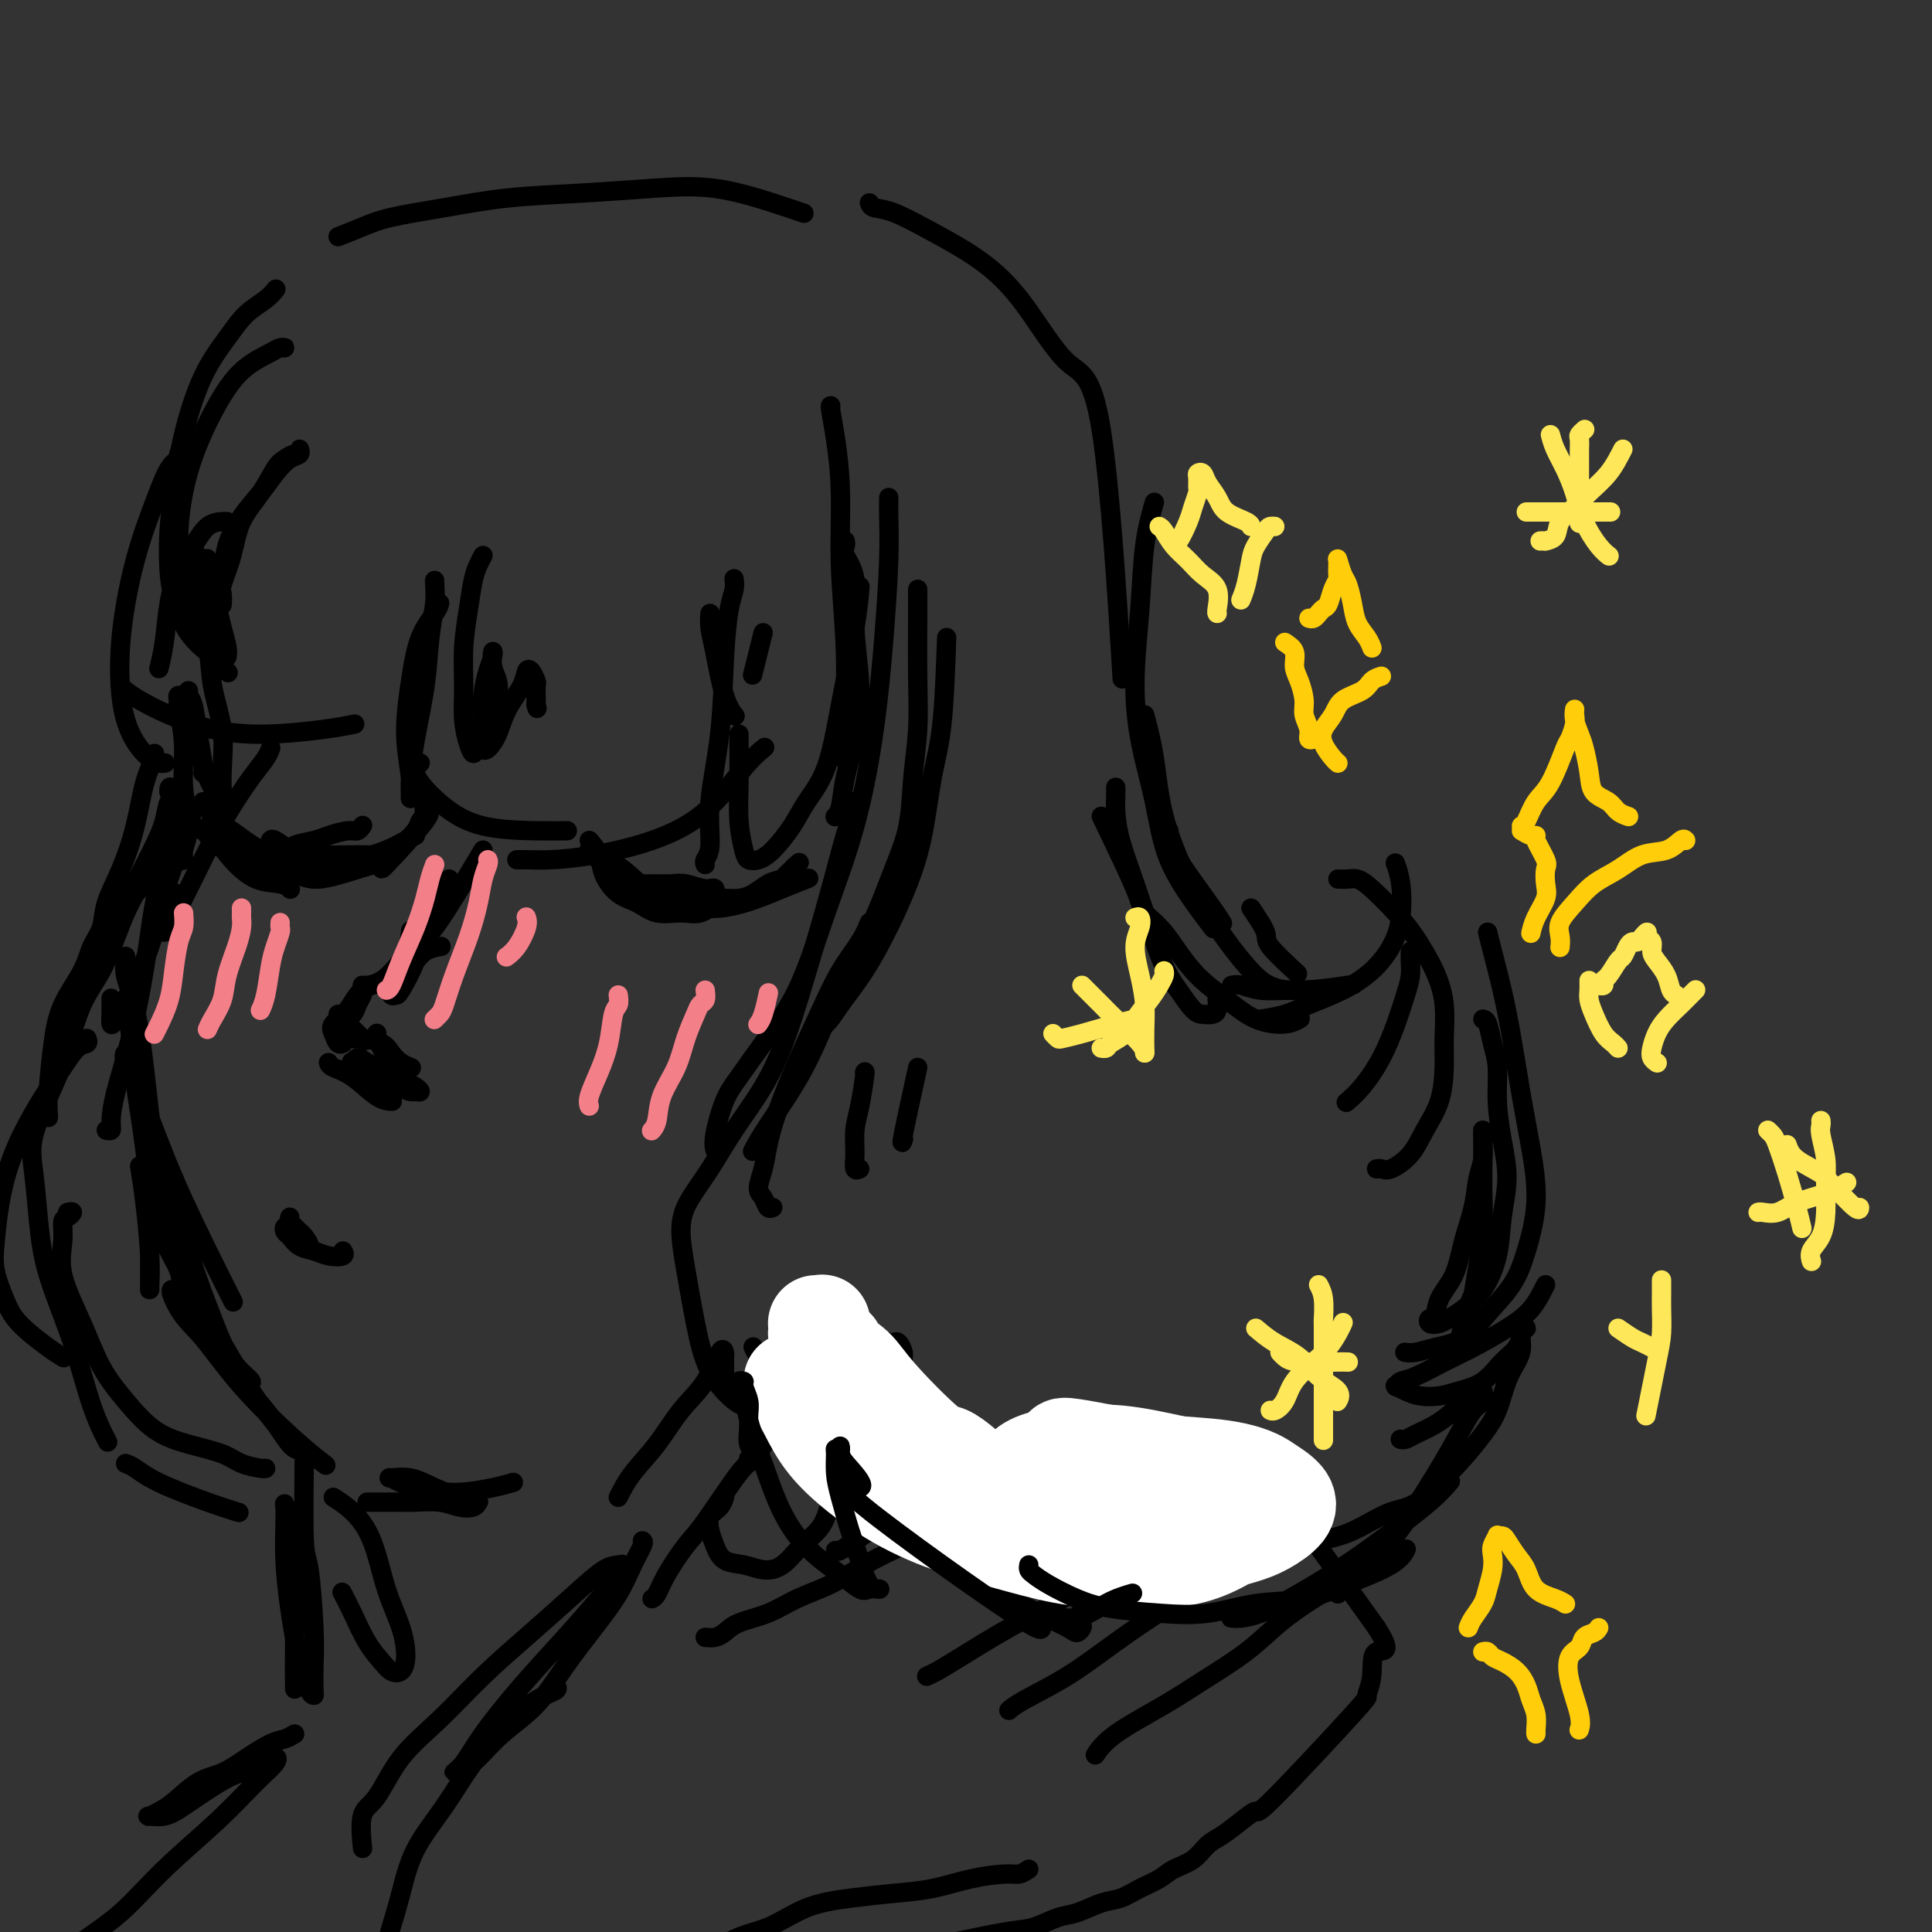 <svg viewBox='0 0 400 400' version='1.1' xmlns='http://www.w3.org/2000/svg' xmlns:xlink='http://www.w3.org/1999/xlink'><rect x="0" y="0" width="400" height="400" fill="#333333" stroke="none"/><g fill='none' stroke='#000000' stroke-width='4' stroke-linecap='round' stroke-linejoin='round'><path d='M39,143c-0.091,0.334 -0.182,0.668 0,1c0.182,0.332 0.637,0.664 1,2c0.363,1.336 0.633,3.678 1,6c0.367,2.322 0.829,4.625 1,6c0.171,1.375 0.049,1.821 0,2c-0.049,0.179 -0.024,0.089 0,0'/><path d='M40,126c0.480,-0.094 0.959,-0.187 1,0c0.041,0.187 -0.357,0.656 0,2c0.357,1.344 1.469,3.564 2,6c0.531,2.436 0.482,5.087 1,8c0.518,2.913 1.604,6.088 2,9c0.396,2.912 0.104,5.560 0,8c-0.104,2.440 -0.020,4.672 0,6c0.020,1.328 -0.025,1.754 0,2c0.025,0.246 0.120,0.314 0,0c-0.120,-0.314 -0.456,-1.008 -1,-2c-0.544,-0.992 -1.294,-2.281 -2,-4c-0.706,-1.719 -1.366,-3.869 -2,-6c-0.634,-2.131 -1.243,-4.243 -2,-6c-0.757,-1.757 -1.663,-3.159 -2,-4c-0.337,-0.841 -0.106,-1.120 0,-1c0.106,0.120 0.086,0.639 0,1c-0.086,0.361 -0.237,0.565 0,2c0.237,1.435 0.863,4.101 1,7c0.137,2.899 -0.216,6.031 0,9c0.216,2.969 1.000,5.774 1,8c0.000,2.226 -0.784,3.874 -1,5c-0.216,1.126 0.134,1.728 0,2c-0.134,0.272 -0.754,0.212 -1,0c-0.246,-0.212 -0.118,-0.575 0,-1c0.118,-0.425 0.225,-0.912 0,-2c-0.225,-1.088 -0.782,-2.776 -1,-4c-0.218,-1.224 -0.097,-1.983 0,-3c0.097,-1.017 0.171,-2.290 0,-3c-0.171,-0.710 -0.585,-0.855 -1,-1'/><path d='M35,164c-0.187,-1.930 0.846,-0.756 1,0c0.154,0.756 -0.572,1.093 -1,2c-0.428,0.907 -0.560,2.383 -1,4c-0.440,1.617 -1.190,3.375 -3,7c-1.810,3.625 -4.681,9.118 -6,11c-1.319,1.882 -1.085,0.154 0,-1c1.085,-1.154 3.023,-1.734 4,-3c0.977,-1.266 0.993,-3.219 1,-4c0.007,-0.781 0.003,-0.391 0,0'/><path d='M56,155c0.048,-0.143 0.096,-0.285 0,0c-0.096,0.285 -0.336,0.998 -1,2c-0.664,1.002 -1.753,2.294 -3,4c-1.247,1.706 -2.652,3.826 -4,6c-1.348,2.174 -2.639,4.400 -4,7c-1.361,2.600 -2.793,5.572 -4,8c-1.207,2.428 -2.190,4.313 -3,6c-0.810,1.687 -1.446,3.177 -2,4c-0.554,0.823 -1.024,0.980 -1,1c0.024,0.020 0.543,-0.098 1,-1c0.457,-0.902 0.854,-2.589 1,-4c0.146,-1.411 0.042,-2.546 0,-3c-0.042,-0.454 -0.021,-0.227 0,0'/><path d='M40,167c-0.320,1.645 -0.640,3.290 -1,4c-0.360,0.710 -0.760,0.484 -1,1c-0.240,0.516 -0.320,1.774 -1,4c-0.680,2.226 -1.962,5.421 -3,9c-1.038,3.579 -1.833,7.543 -3,11c-1.167,3.457 -2.705,6.407 -4,9c-1.295,2.593 -2.347,4.827 -3,6c-0.653,1.173 -0.907,1.283 -1,1c-0.093,-0.283 -0.025,-0.961 0,-2c0.025,-1.039 0.007,-2.440 0,-3c-0.007,-0.560 -0.004,-0.280 0,0'/><path d='M34,174c-0.049,0.277 -0.099,0.555 0,1c0.099,0.445 0.346,1.058 0,3c-0.346,1.942 -1.284,5.213 -2,9c-0.716,3.787 -1.210,8.090 -2,13c-0.790,4.910 -1.876,10.426 -3,15c-1.124,4.574 -2.287,8.206 -3,11c-0.713,2.794 -0.974,4.749 -1,6c-0.026,1.251 0.185,1.798 0,2c-0.185,0.202 -0.767,0.058 -1,0c-0.233,-0.058 -0.116,-0.029 0,0'/><path d='M26,207c-0.097,-0.043 -0.194,-0.087 0,1c0.194,1.087 0.679,3.304 1,6c0.321,2.696 0.478,5.870 1,10c0.522,4.130 1.408,9.216 2,14c0.592,4.784 0.891,9.268 1,13c0.109,3.732 0.030,6.714 0,9c-0.030,2.286 -0.011,3.878 0,5c0.011,1.122 0.013,1.774 0,2c-0.013,0.226 -0.042,0.025 0,-1c0.042,-1.025 0.156,-2.873 0,-6c-0.156,-3.127 -0.580,-7.534 -1,-11c-0.420,-3.466 -0.834,-5.990 -1,-7c-0.166,-1.010 -0.083,-0.505 0,0'/><path d='M26,198c0.047,0.218 0.095,0.435 0,1c-0.095,0.565 -0.331,1.476 0,3c0.331,1.524 1.230,3.659 2,7c0.770,3.341 1.410,7.888 2,13c0.590,5.112 1.128,10.790 2,16c0.872,5.210 2.076,9.952 3,14c0.924,4.048 1.566,7.401 2,10c0.434,2.599 0.658,4.443 1,6c0.342,1.557 0.801,2.827 1,3c0.199,0.173 0.139,-0.749 0,-2c-0.139,-1.251 -0.357,-2.829 -1,-6c-0.643,-3.171 -1.713,-7.936 -3,-13c-1.287,-5.064 -2.793,-10.427 -4,-15c-1.207,-4.573 -2.116,-8.355 -3,-11c-0.884,-2.645 -1.742,-4.153 -2,-5c-0.258,-0.847 0.083,-1.033 0,-1c-0.083,0.033 -0.589,0.287 0,2c0.589,1.713 2.274,4.887 4,9c1.726,4.113 3.494,9.164 6,15c2.506,5.836 5.752,12.456 8,17c2.248,4.544 3.500,7.013 4,8c0.500,0.987 0.250,0.494 0,0'/><path d='M47,136c0.081,-0.517 0.163,-1.034 0,-2c-0.163,-0.966 -0.569,-2.382 -1,-4c-0.431,-1.618 -0.886,-3.438 -1,-5c-0.114,-1.562 0.112,-2.867 0,-4c-0.112,-1.133 -0.562,-2.094 -1,-3c-0.438,-0.906 -0.863,-1.756 -1,-2c-0.137,-0.244 0.016,0.117 0,0c-0.016,-0.117 -0.200,-0.712 0,0c0.200,0.712 0.785,2.730 1,4c0.215,1.270 0.062,1.791 0,2c-0.062,0.209 -0.031,0.104 0,0'/><path d='M38,120c-0.081,-1.098 -0.162,-2.195 0,-3c0.162,-0.805 0.568,-1.317 1,-2c0.432,-0.683 0.890,-1.538 1,-2c0.110,-0.462 -0.128,-0.533 0,0c0.128,0.533 0.622,1.669 1,4c0.378,2.331 0.640,5.858 1,9c0.360,3.142 0.817,5.898 1,7c0.183,1.102 0.091,0.551 0,0'/><path d='M36,244c0.381,1.149 0.762,2.299 1,4c0.238,1.701 0.332,3.954 1,7c0.668,3.046 1.910,6.886 3,10c1.090,3.114 2.028,5.501 3,8c0.972,2.499 1.980,5.108 3,7c1.020,1.892 2.053,3.065 3,4c0.947,0.935 1.807,1.632 2,2c0.193,0.368 -0.280,0.409 -1,0c-0.720,-0.409 -1.688,-1.266 -3,-3c-1.312,-1.734 -2.969,-4.345 -5,-8c-2.031,-3.655 -4.437,-8.353 -6,-12c-1.563,-3.647 -2.282,-6.244 -3,-8c-0.718,-1.756 -1.436,-2.673 -2,-3c-0.564,-0.327 -0.974,-0.066 -1,0c-0.026,0.066 0.332,-0.065 1,1c0.668,1.065 1.645,3.324 3,6c1.355,2.676 3.087,5.767 5,9c1.913,3.233 4.006,6.607 6,10c1.994,3.393 3.889,6.806 6,10c2.111,3.194 4.437,6.171 6,8c1.563,1.829 2.362,2.512 3,3c0.638,0.488 1.115,0.782 1,1c-0.115,0.218 -0.821,0.361 -2,-1c-1.179,-1.361 -2.830,-4.227 -5,-7c-2.170,-2.773 -4.860,-5.455 -7,-8c-2.140,-2.545 -3.730,-4.954 -5,-7c-1.270,-2.046 -2.220,-3.727 -3,-5c-0.780,-1.273 -1.390,-2.136 -2,-3'/><path d='M38,269c-3.999,-4.432 -2.496,-0.511 -1,2c1.496,2.511 2.987,3.612 5,6c2.013,2.388 4.550,6.063 8,10c3.450,3.937 7.813,8.137 11,11c3.187,2.863 5.196,4.389 6,5c0.804,0.611 0.402,0.305 0,0'/><path d='M76,311c0.302,-0.001 0.604,-0.001 1,0c0.396,0.001 0.885,0.004 2,0c1.115,-0.004 2.855,-0.014 4,0c1.145,0.014 1.694,0.053 3,0c1.306,-0.053 3.370,-0.196 5,0c1.630,0.196 2.827,0.733 4,1c1.173,0.267 2.321,0.265 3,0c0.679,-0.265 0.889,-0.795 1,-1c0.111,-0.205 0.124,-0.087 0,0c-0.124,0.087 -0.384,0.143 -1,0c-0.616,-0.143 -1.588,-0.484 -3,-1c-1.412,-0.516 -3.263,-1.207 -5,-2c-1.737,-0.793 -3.359,-1.688 -5,-2c-1.641,-0.312 -3.300,-0.041 -4,0c-0.700,0.041 -0.442,-0.150 0,0c0.442,0.150 1.068,0.639 2,1c0.932,0.361 2.170,0.594 4,1c1.830,0.406 4.254,0.985 7,1c2.746,0.015 5.816,-0.534 8,-1c2.184,-0.466 3.481,-0.847 4,-1c0.519,-0.153 0.259,-0.076 0,0'/><path d='M128,310c0.819,-1.610 1.637,-3.221 3,-5c1.363,-1.779 3.269,-3.728 5,-6c1.731,-2.272 3.287,-4.868 5,-7c1.713,-2.132 3.583,-3.798 5,-6c1.417,-2.202 2.380,-4.938 3,-6c0.620,-1.062 0.898,-0.450 1,0c0.102,0.450 0.027,0.737 0,1c-0.027,0.263 -0.007,0.501 0,1c0.007,0.499 0.002,1.257 0,2c-0.002,0.743 -0.001,1.469 0,2c0.001,0.531 0.000,0.866 0,1c-0.000,0.134 -0.000,0.067 0,0'/><path d='M46,125c-0.014,0.202 -0.028,0.404 0,0c0.028,-0.404 0.097,-1.415 0,-2c-0.097,-0.585 -0.360,-0.745 0,-2c0.360,-1.255 1.342,-3.607 2,-6c0.658,-2.393 0.992,-4.827 2,-7c1.008,-2.173 2.691,-4.083 4,-6c1.309,-1.917 2.245,-3.839 3,-5c0.755,-1.161 1.328,-1.562 2,-2c0.672,-0.438 1.443,-0.915 2,-1c0.557,-0.085 0.900,0.220 1,0c0.100,-0.220 -0.044,-0.965 0,-1c0.044,-0.035 0.277,0.642 0,1c-0.277,0.358 -1.062,0.398 -2,1c-0.938,0.602 -2.029,1.767 -3,3c-0.971,1.233 -1.823,2.534 -3,4c-1.177,1.466 -2.680,3.097 -4,5c-1.320,1.903 -2.457,4.077 -3,6c-0.543,1.923 -0.492,3.595 -1,5c-0.508,1.405 -1.574,2.544 -2,3c-0.426,0.456 -0.213,0.228 0,0'/><path d='M58,72c0.507,0.014 1.015,0.029 1,0c-0.015,-0.029 -0.552,-0.101 -1,0c-0.448,0.101 -0.806,0.375 -2,1c-1.194,0.625 -3.225,1.602 -5,3c-1.775,1.398 -3.296,3.217 -5,6c-1.704,2.783 -3.591,6.529 -5,10c-1.409,3.471 -2.339,6.668 -3,10c-0.661,3.332 -1.054,6.800 -1,10c0.054,3.200 0.553,6.131 1,8c0.447,1.869 0.842,2.677 1,3c0.158,0.323 0.079,0.162 0,0'/><path d='M57,60c-0.035,0.044 -0.069,0.088 0,0c0.069,-0.088 0.242,-0.308 0,0c-0.242,0.308 -0.897,1.144 -2,2c-1.103,0.856 -2.652,1.730 -4,3c-1.348,1.270 -2.494,2.934 -4,5c-1.506,2.066 -3.371,4.533 -5,8c-1.629,3.467 -3.023,7.933 -4,12c-0.977,4.067 -1.537,7.735 -2,11c-0.463,3.265 -0.830,6.127 -1,9c-0.170,2.873 -0.143,5.758 0,8c0.143,2.242 0.403,3.841 1,6c0.597,2.159 1.531,4.878 3,7c1.469,2.122 3.472,3.648 5,5c1.528,1.352 2.579,2.529 3,3c0.421,0.471 0.210,0.235 0,0'/><path d='M37,94c0.162,0.340 0.323,0.680 0,1c-0.323,0.320 -1.131,0.621 -2,2c-0.869,1.379 -1.800,3.837 -3,7c-1.200,3.163 -2.668,7.029 -4,12c-1.332,4.971 -2.528,11.045 -3,17c-0.472,5.955 -0.219,11.792 1,16c1.219,4.208 3.405,6.787 5,8c1.595,1.213 2.599,1.061 3,1c0.401,-0.061 0.201,-0.030 0,0'/><path d='M25,142c0.210,0.265 0.419,0.531 1,1c0.581,0.469 1.532,1.142 3,2c1.468,0.858 3.452,1.900 6,3c2.548,1.100 5.661,2.256 9,3c3.339,0.744 6.905,1.076 11,1c4.095,-0.076 8.718,-0.559 12,-1c3.282,-0.441 5.223,-0.840 6,-1c0.777,-0.160 0.388,-0.080 0,0'/><path d='M85,154c0.334,-0.429 0.668,-0.858 1,-2c0.332,-1.142 0.663,-2.996 1,-5c0.337,-2.004 0.679,-4.159 1,-7c0.321,-2.841 0.622,-6.368 1,-9c0.378,-2.632 0.834,-4.370 1,-6c0.166,-1.630 0.041,-3.154 0,-4c-0.041,-0.846 0.001,-1.015 0,-1c-0.001,0.015 -0.045,0.213 0,1c0.045,0.787 0.180,2.163 0,4c-0.180,1.837 -0.675,4.135 -1,7c-0.325,2.865 -0.479,6.295 -1,10c-0.521,3.705 -1.408,7.684 -2,11c-0.592,3.316 -0.890,5.970 -1,8c-0.110,2.030 -0.031,3.437 0,4c0.031,0.563 0.016,0.281 0,0'/><path d='M91,125c-0.010,0.034 -0.019,0.069 0,0c0.019,-0.069 0.067,-0.241 0,0c-0.067,0.241 -0.249,0.896 -1,2c-0.751,1.104 -2.072,2.657 -3,5c-0.928,2.343 -1.464,5.476 -2,9c-0.536,3.524 -1.071,7.439 -1,11c0.071,3.561 0.750,6.766 1,9c0.250,2.234 0.071,3.495 0,4c-0.071,0.505 -0.036,0.252 0,0'/><path d='M86,158c0.538,-0.055 1.075,-0.109 1,0c-0.075,0.109 -0.763,0.383 -1,1c-0.237,0.617 -0.024,1.577 1,3c1.024,1.423 2.860,3.310 5,5c2.140,1.690 4.584,3.185 8,4c3.416,0.815 7.804,0.950 11,1c3.196,0.050 5.199,0.014 6,0c0.801,-0.014 0.401,-0.007 0,0'/><path d='M107,178c0.409,0.004 0.818,0.008 1,0c0.182,-0.008 0.139,-0.027 1,0c0.861,0.027 2.628,0.100 5,0c2.372,-0.100 5.351,-0.374 9,-1c3.649,-0.626 7.970,-1.604 12,-3c4.030,-1.396 7.771,-3.209 11,-6c3.229,-2.791 5.946,-6.559 8,-9c2.054,-2.441 3.444,-3.555 4,-4c0.556,-0.445 0.278,-0.223 0,0'/><path d='M152,120c-0.023,-0.158 -0.046,-0.317 0,0c0.046,0.317 0.162,1.109 0,2c-0.162,0.891 -0.603,1.880 -1,4c-0.397,2.120 -0.751,5.369 -1,10c-0.249,4.631 -0.392,10.642 -1,16c-0.608,5.358 -1.679,10.063 -2,14c-0.321,3.937 0.110,7.107 0,9c-0.110,1.893 -0.760,2.510 -1,3c-0.240,0.490 -0.068,0.854 0,1c0.068,0.146 0.034,0.073 0,0'/><path d='M153,152c0.002,0.355 0.004,0.711 0,1c-0.004,0.289 -0.013,0.512 0,2c0.013,1.488 0.047,4.242 0,7c-0.047,2.758 -0.177,5.520 0,8c0.177,2.480 0.659,4.678 1,6c0.341,1.322 0.540,1.769 1,2c0.460,0.231 1.180,0.245 2,0c0.820,-0.245 1.741,-0.748 3,-2c1.259,-1.252 2.855,-3.252 4,-5c1.145,-1.748 1.837,-3.243 3,-5c1.163,-1.757 2.795,-3.775 4,-7c1.205,-3.225 1.983,-7.658 3,-13c1.017,-5.342 2.274,-11.592 3,-16c0.726,-4.408 0.922,-6.974 1,-8c0.078,-1.026 0.039,-0.513 0,0'/><path d='M172,84c-0.081,-0.016 -0.161,-0.032 0,1c0.161,1.032 0.565,3.114 1,6c0.435,2.886 0.901,6.578 1,11c0.099,4.422 -0.170,9.574 0,15c0.170,5.426 0.777,11.124 1,17c0.223,5.876 0.060,11.928 0,16c-0.060,4.072 -0.017,6.163 0,7c0.017,0.837 0.009,0.418 0,0'/><path d='M184,103c-0.020,1.038 -0.040,2.075 0,4c0.040,1.925 0.140,4.737 0,9c-0.140,4.263 -0.520,9.977 -1,16c-0.480,6.023 -1.061,12.356 -2,19c-0.939,6.644 -2.236,13.600 -4,20c-1.764,6.400 -3.995,12.246 -6,18c-2.005,5.754 -3.785,11.418 -6,16c-2.215,4.582 -4.867,8.083 -7,11c-2.133,2.917 -3.748,5.251 -5,7c-1.252,1.749 -2.140,2.912 -3,5c-0.860,2.088 -1.693,5.101 -2,7c-0.307,1.899 -0.088,2.686 0,3c0.088,0.314 0.044,0.157 0,0'/><path d='M176,166c0.380,0.002 0.760,0.004 1,0c0.240,-0.004 0.340,-0.014 0,1c-0.340,1.014 -1.121,3.051 -2,6c-0.879,2.949 -1.858,6.810 -3,11c-1.142,4.190 -2.447,8.710 -4,14c-1.553,5.290 -3.353,11.351 -5,16c-1.647,4.649 -3.139,7.885 -5,11c-1.861,3.115 -4.090,6.110 -6,9c-1.910,2.890 -3.501,5.675 -5,8c-1.499,2.325 -2.906,4.188 -4,6c-1.094,1.812 -1.874,3.571 -2,6c-0.126,2.429 0.401,5.526 1,9c0.599,3.474 1.271,7.323 2,11c0.729,3.677 1.515,7.181 3,10c1.485,2.819 3.669,4.951 5,6c1.331,1.049 1.809,1.014 2,1c0.191,-0.014 0.096,-0.007 0,0'/><path d='M156,279c-0.061,-0.121 -0.121,-0.242 0,0c0.121,0.242 0.424,0.848 1,2c0.576,1.152 1.424,2.848 2,4c0.576,1.152 0.879,1.758 1,2c0.121,0.242 0.061,0.121 0,0'/><path d='M70,49c1.687,-0.665 3.375,-1.330 5,-2c1.625,-0.670 3.188,-1.345 6,-2c2.812,-0.655 6.872,-1.288 11,-2c4.128,-0.712 8.325,-1.502 13,-2c4.675,-0.498 9.828,-0.704 15,-1c5.172,-0.296 10.364,-0.681 15,-1c4.636,-0.319 8.717,-0.570 13,0c4.283,0.570 8.769,1.961 12,3c3.231,1.039 5.209,1.725 6,2c0.791,0.275 0.396,0.137 0,0'/><path d='M180,42c0.146,0.395 0.293,0.790 1,1c0.707,0.210 1.975,0.236 4,1c2.025,0.764 4.806,2.267 8,4c3.194,1.733 6.800,3.695 10,6c3.200,2.305 5.993,4.952 9,9c3.007,4.048 6.229,9.497 9,12c2.771,2.503 5.092,2.058 7,14c1.908,11.942 3.402,36.269 4,46c0.598,9.731 0.299,4.865 0,0'/><path d='M239,104c-0.765,2.673 -1.530,5.347 -2,9c-0.470,3.653 -0.646,8.286 -1,13c-0.354,4.714 -0.888,9.510 -1,14c-0.112,4.490 0.198,8.675 1,13c0.802,4.325 2.096,8.792 3,13c0.904,4.208 1.418,8.159 3,12c1.582,3.841 4.234,7.573 6,10c1.766,2.427 2.648,3.551 3,4c0.352,0.449 0.176,0.225 0,0'/><path d='M237,148c0.734,2.775 1.468,5.550 2,9c0.532,3.450 0.861,7.574 2,12c1.139,4.426 3.088,9.154 5,13c1.912,3.846 3.786,6.810 6,10c2.214,3.190 4.769,6.608 7,9c2.231,2.392 4.139,3.759 8,4c3.861,0.241 9.675,-0.646 12,-1c2.325,-0.354 1.163,-0.177 0,0'/><path d='M261,211c1.718,-0.263 3.436,-0.526 5,-1c1.564,-0.474 2.972,-1.159 5,-2c2.028,-0.841 4.674,-1.838 7,-3c2.326,-1.162 4.332,-2.491 6,-4c1.668,-1.509 2.997,-3.200 4,-5c1.003,-1.800 1.681,-3.709 2,-6c0.319,-2.291 0.278,-4.963 0,-7c-0.278,-2.037 -0.794,-3.439 -1,-4c-0.206,-0.561 -0.103,-0.280 0,0'/><path d='M259,188c1.304,1.923 2.607,3.845 3,5c0.393,1.155 -0.125,1.542 1,3c1.125,1.458 3.893,3.988 5,5c1.107,1.012 0.554,0.506 0,0'/><path d='M277,182c0.676,0.028 1.352,0.055 2,0c0.648,-0.055 1.269,-0.194 2,0c0.731,0.194 1.573,0.720 3,2c1.427,1.280 3.440,3.314 5,5c1.560,1.686 2.667,3.025 4,5c1.333,1.975 2.892,4.585 4,7c1.108,2.415 1.766,4.633 2,7c0.234,2.367 0.045,4.881 0,7c-0.045,2.119 0.055,3.843 0,6c-0.055,2.157 -0.266,4.746 -1,7c-0.734,2.254 -1.990,4.173 -3,6c-1.010,1.827 -1.773,3.561 -3,5c-1.227,1.439 -2.916,2.582 -4,3c-1.084,0.418 -1.561,0.113 -2,0c-0.439,-0.113 -0.840,-0.032 -1,0c-0.160,0.032 -0.080,0.016 0,0'/><path d='M308,193c0.244,1.009 0.488,2.019 1,4c0.512,1.981 1.291,4.935 2,8c0.709,3.065 1.347,6.243 2,10c0.653,3.757 1.320,8.092 2,12c0.680,3.908 1.372,7.387 2,11c0.628,3.613 1.192,7.360 1,11c-0.192,3.640 -1.138,7.174 -2,10c-0.862,2.826 -1.638,4.943 -3,7c-1.362,2.057 -3.311,4.054 -5,6c-1.689,1.946 -3.118,3.842 -5,5c-1.882,1.158 -4.216,1.578 -6,2c-1.784,0.422 -3.019,0.844 -4,1c-0.981,0.156 -1.709,0.044 -2,0c-0.291,-0.044 -0.146,-0.022 0,0'/><path d='M320,266c-0.877,1.763 -1.754,3.527 -3,5c-1.246,1.473 -2.862,2.657 -5,4c-2.138,1.343 -4.797,2.847 -7,4c-2.203,1.153 -3.949,1.955 -6,3c-2.051,1.045 -4.407,2.332 -6,3c-1.593,0.668 -2.421,0.718 -3,1c-0.579,0.282 -0.907,0.797 -1,1c-0.093,0.203 0.050,0.094 0,0c-0.050,-0.094 -0.293,-0.171 0,0c0.293,0.171 1.124,0.592 2,1c0.876,0.408 1.799,0.804 3,1c1.201,0.196 2.682,0.191 4,0c1.318,-0.191 2.473,-0.569 4,-1c1.527,-0.431 3.427,-0.914 5,-2c1.573,-1.086 2.819,-2.775 4,-4c1.181,-1.225 2.299,-1.987 3,-3c0.701,-1.013 0.987,-2.276 1,-3c0.013,-0.724 -0.247,-0.907 0,-1c0.247,-0.093 1.003,-0.096 1,0c-0.003,0.096 -0.763,0.289 -1,1c-0.237,0.711 0.048,1.938 0,3c-0.048,1.062 -0.430,1.959 -1,3c-0.570,1.041 -1.330,2.226 -2,4c-0.670,1.774 -1.252,4.135 -2,6c-0.748,1.865 -1.663,3.233 -3,5c-1.337,1.767 -3.096,3.933 -5,6c-1.904,2.067 -3.952,4.033 -6,6'/><path d='M296,309c-3.589,3.322 -5.560,3.129 -8,4c-2.440,0.871 -5.347,2.808 -8,4c-2.653,1.192 -5.051,1.640 -7,2c-1.949,0.360 -3.450,0.633 -5,1c-1.550,0.367 -3.148,0.830 -4,1c-0.852,0.170 -0.958,0.049 -1,0c-0.042,-0.049 -0.021,-0.024 0,0'/><path d='M254,316c0.022,0.315 0.044,0.631 0,1c-0.044,0.369 -0.152,0.792 -1,1c-0.848,0.208 -2.434,0.202 -4,0c-1.566,-0.202 -3.110,-0.601 -6,-2c-2.890,-1.399 -7.124,-3.800 -10,-6c-2.876,-2.200 -4.393,-4.200 -5,-5c-0.607,-0.800 -0.303,-0.400 0,0'/><path d='M228,312c0.355,0.148 0.711,0.296 1,1c0.289,0.704 0.512,1.965 1,3c0.488,1.035 1.242,1.844 2,3c0.758,1.156 1.522,2.660 2,4c0.478,1.340 0.672,2.517 1,3c0.328,0.483 0.790,0.271 1,0c0.210,-0.271 0.169,-0.602 0,-1c-0.169,-0.398 -0.465,-0.864 -1,-2c-0.535,-1.136 -1.309,-2.944 -2,-4c-0.691,-1.056 -1.298,-1.361 -2,-2c-0.702,-0.639 -1.497,-1.613 -2,-2c-0.503,-0.387 -0.713,-0.187 -1,0c-0.287,0.187 -0.651,0.363 -1,1c-0.349,0.637 -0.682,1.737 -1,3c-0.318,1.263 -0.620,2.691 -1,4c-0.380,1.309 -0.837,2.499 -1,4c-0.163,1.501 -0.034,3.314 0,5c0.034,1.686 -0.029,3.244 0,4c0.029,0.756 0.151,0.711 0,1c-0.151,0.289 -0.573,0.914 -1,1c-0.427,0.086 -0.857,-0.366 -2,-1c-1.143,-0.634 -2.997,-1.448 -6,-3c-3.003,-1.552 -7.155,-3.841 -10,-6c-2.845,-2.159 -4.384,-4.188 -5,-5c-0.616,-0.812 -0.308,-0.406 0,0'/><path d='M176,301c-0.654,1.674 -1.308,3.348 -2,5c-0.692,1.652 -1.423,3.281 -2,5c-0.577,1.719 -0.999,3.529 -2,5c-1.001,1.471 -2.579,2.603 -4,4c-1.421,1.397 -2.685,3.059 -4,4c-1.315,0.941 -2.681,1.161 -4,1c-1.319,-0.161 -2.590,-0.704 -4,-1c-1.410,-0.296 -2.960,-0.344 -4,-1c-1.040,-0.656 -1.571,-1.920 -2,-3c-0.429,-1.080 -0.756,-1.974 -1,-3c-0.244,-1.026 -0.406,-2.182 0,-3c0.406,-0.818 1.378,-1.297 2,-2c0.622,-0.703 0.892,-1.629 1,-2c0.108,-0.371 0.054,-0.185 0,0'/><path d='M43,171c0.621,0.930 1.242,1.861 2,3c0.758,1.139 1.653,2.488 3,4c1.347,1.512 3.144,3.189 5,4c1.856,0.811 3.769,0.757 5,1c1.231,0.243 1.780,0.784 2,1c0.220,0.216 0.110,0.108 0,0'/><path d='M42,166c1.064,1.569 2.129,3.139 3,4c0.871,0.861 1.549,1.014 3,2c1.451,0.986 3.673,2.804 6,4c2.327,1.196 4.757,1.771 7,2c2.243,0.229 4.300,0.114 7,0c2.700,-0.114 6.043,-0.226 9,-1c2.957,-0.774 5.527,-2.208 7,-3c1.473,-0.792 1.849,-0.940 2,-1c0.151,-0.060 0.075,-0.030 0,0'/><path d='M56,174c0.148,-0.196 0.296,-0.392 1,0c0.704,0.392 1.965,1.373 3,2c1.035,0.627 1.844,0.900 4,1c2.156,0.100 5.657,0.027 8,0c2.343,-0.027 3.526,-0.008 4,0c0.474,0.008 0.237,0.004 0,0'/><path d='M122,174c0.797,0.925 1.594,1.849 2,3c0.406,1.151 0.422,2.528 1,4c0.578,1.472 1.718,3.037 3,4c1.282,0.963 2.705,1.323 4,2c1.295,0.677 2.462,1.672 4,2c1.538,0.328 3.446,-0.011 5,0c1.554,0.011 2.752,0.372 4,0c1.248,-0.372 2.546,-1.476 3,-2c0.454,-0.524 0.065,-0.466 0,-1c-0.065,-0.534 0.195,-1.660 0,-2c-0.195,-0.340 -0.843,0.105 -2,0c-1.157,-0.105 -2.821,-0.761 -4,-1c-1.179,-0.239 -1.873,-0.060 -3,0c-1.127,0.060 -2.689,-0.000 -4,0c-1.311,0.000 -2.372,0.060 -3,0c-0.628,-0.060 -0.823,-0.240 -1,0c-0.177,0.240 -0.337,0.902 0,1c0.337,0.098 1.171,-0.366 2,0c0.829,0.366 1.653,1.563 3,2c1.347,0.437 3.217,0.115 5,0c1.783,-0.115 3.478,-0.023 5,0c1.522,0.023 2.872,-0.021 4,0c1.128,0.021 2.034,0.109 3,0c0.966,-0.109 1.991,-0.414 3,-1c1.009,-0.586 2.003,-1.453 3,-2c0.997,-0.547 1.999,-0.773 3,-1'/><path d='M162,182c1.801,-1.026 1.803,-1.593 2,-2c0.197,-0.407 0.589,-0.656 1,-1c0.411,-0.344 0.842,-0.782 0,0c-0.842,0.782 -2.955,2.784 -4,4c-1.045,1.216 -1.020,1.647 -2,2c-0.980,0.353 -2.964,0.627 -4,1c-1.036,0.373 -1.125,0.844 -2,1c-0.875,0.156 -2.535,-0.002 -4,0c-1.465,0.002 -2.736,0.163 -4,0c-1.264,-0.163 -2.521,-0.649 -4,-1c-1.479,-0.351 -3.180,-0.567 -5,-1c-1.820,-0.433 -3.759,-1.081 -5,-2c-1.241,-0.919 -1.783,-2.107 -3,-3c-1.217,-0.893 -3.108,-1.490 -4,-2c-0.892,-0.510 -0.784,-0.933 -1,-1c-0.216,-0.067 -0.754,0.220 -1,0c-0.246,-0.220 -0.199,-0.949 0,-1c0.199,-0.051 0.551,0.577 1,1c0.449,0.423 0.994,0.643 2,1c1.006,0.357 2.471,0.851 4,2c1.529,1.149 3.121,2.954 5,4c1.879,1.046 4.045,1.334 6,2c1.955,0.666 3.698,1.709 6,2c2.302,0.291 5.163,-0.169 8,-1c2.837,-0.831 5.648,-2.031 8,-3c2.352,-0.969 4.243,-1.705 5,-2c0.757,-0.295 0.378,-0.147 0,0'/><path d='M75,171c-0.022,0.032 -0.043,0.064 0,0c0.043,-0.064 0.152,-0.224 0,0c-0.152,0.224 -0.563,0.833 -1,1c-0.437,0.167 -0.900,-0.109 -2,0c-1.100,0.109 -2.837,0.603 -4,1c-1.163,0.397 -1.754,0.696 -3,1c-1.246,0.304 -3.149,0.614 -4,1c-0.851,0.386 -0.651,0.847 -2,1c-1.349,0.153 -4.249,-0.001 -6,0c-1.751,0.001 -2.354,0.159 -3,0c-0.646,-0.159 -1.335,-0.635 -2,-1c-0.665,-0.365 -1.306,-0.620 -2,-1c-0.694,-0.380 -1.441,-0.886 -2,-1c-0.559,-0.114 -0.932,0.165 -1,0c-0.068,-0.165 0.167,-0.776 0,-1c-0.167,-0.224 -0.738,-0.063 -1,0c-0.262,0.063 -0.217,0.029 0,0c0.217,-0.029 0.605,-0.054 1,0c0.395,0.054 0.796,0.186 2,1c1.204,0.814 3.209,2.310 4,3c0.791,0.690 0.367,0.574 2,1c1.633,0.426 5.321,1.395 8,2c2.679,0.605 4.348,0.847 6,1c1.652,0.153 3.287,0.217 5,0c1.713,-0.217 3.506,-0.716 5,-1c1.494,-0.284 2.690,-0.352 4,-1c1.310,-0.648 2.732,-1.875 4,-3c1.268,-1.125 2.380,-2.149 3,-3c0.620,-0.851 0.749,-1.529 1,-2c0.251,-0.471 0.626,-0.736 1,-1'/><path d='M88,169c1.383,-1.540 0.341,-0.890 0,-1c-0.341,-0.110 0.021,-0.980 0,-1c-0.021,-0.020 -0.424,0.809 0,1c0.424,0.191 1.674,-0.256 0,2c-1.674,2.256 -6.273,7.214 -8,9c-1.727,1.786 -0.582,0.399 -1,0c-0.418,-0.399 -2.398,0.189 -5,1c-2.602,0.811 -5.827,1.846 -8,2c-2.173,0.154 -3.293,-0.573 -5,-1c-1.707,-0.427 -3.999,-0.553 -6,-1c-2.001,-0.447 -3.709,-1.216 -5,-2c-1.291,-0.784 -2.164,-1.583 -3,-2c-0.836,-0.417 -1.637,-0.452 -2,-1c-0.363,-0.548 -0.290,-1.609 0,-2c0.290,-0.391 0.797,-0.112 1,0c0.203,0.112 0.101,0.056 0,0'/><path d='M93,182c-0.390,0.508 -0.781,1.016 -1,2c-0.219,0.984 -0.268,2.445 -1,4c-0.732,1.555 -2.147,3.203 -3,5c-0.853,1.797 -1.146,3.743 -2,6c-0.854,2.257 -2.271,4.824 -3,6c-0.729,1.176 -0.770,0.959 -1,1c-0.230,0.041 -0.650,0.340 -1,0c-0.350,-0.340 -0.630,-1.318 0,-3c0.630,-1.682 2.170,-4.068 3,-6c0.830,-1.932 0.952,-3.409 1,-4c0.048,-0.591 0.024,-0.295 0,0'/><path d='M100,176c-3.982,6.657 -7.963,13.315 -10,16c-2.037,2.685 -2.129,1.399 -3,2c-0.871,0.601 -2.521,3.089 -4,5c-1.479,1.911 -2.788,3.244 -4,4c-1.212,0.756 -2.326,0.934 -3,1c-0.674,0.066 -0.907,0.019 -1,0c-0.093,-0.019 -0.047,-0.009 0,0'/><path d='M91,196c0.280,-0.044 0.560,-0.088 0,0c-0.560,0.088 -1.958,0.309 -3,1c-1.042,0.691 -1.726,1.851 -3,3c-1.274,1.149 -3.137,2.285 -5,3c-1.863,0.715 -3.726,1.008 -5,2c-1.274,0.992 -1.959,2.683 -3,4c-1.041,1.317 -2.436,2.262 -3,3c-0.564,0.738 -0.295,1.270 0,2c0.295,0.730 0.618,1.658 1,2c0.382,0.342 0.823,0.098 1,0c0.177,-0.098 0.088,-0.049 0,0'/><path d='M70,210c-0.022,-0.022 -0.044,-0.044 1,1c1.044,1.044 3.156,3.156 4,4c0.844,0.844 0.422,0.422 0,0'/><path d='M60,252c-0.088,0.336 -0.176,0.673 0,1c0.176,0.327 0.615,0.646 1,1c0.385,0.354 0.717,0.743 1,1c0.283,0.257 0.518,0.381 1,1c0.482,0.619 1.211,1.734 1,2c-0.211,0.266 -1.364,-0.318 -2,-1c-0.636,-0.682 -0.757,-1.463 -1,-2c-0.243,-0.537 -0.610,-0.831 -1,-1c-0.390,-0.169 -0.803,-0.214 -1,0c-0.197,0.214 -0.178,0.688 0,1c0.178,0.312 0.514,0.463 1,1c0.486,0.537 1.121,1.461 2,2c0.879,0.539 2.001,0.694 3,1c0.999,0.306 1.876,0.762 3,1c1.124,0.238 2.495,0.256 3,0c0.505,-0.256 0.144,-0.788 0,-1c-0.144,-0.212 -0.072,-0.106 0,0'/><path d='M146,339c0.671,0.064 1.342,0.127 2,0c0.658,-0.127 1.304,-0.445 2,-1c0.696,-0.555 1.443,-1.348 3,-2c1.557,-0.652 3.926,-1.164 6,-2c2.074,-0.836 3.855,-1.996 6,-3c2.145,-1.004 4.656,-1.854 7,-3c2.344,-1.146 4.522,-2.590 7,-4c2.478,-1.410 5.255,-2.785 8,-4c2.745,-1.215 5.456,-2.268 8,-3c2.544,-0.732 4.920,-1.142 7,-2c2.080,-0.858 3.864,-2.162 6,-3c2.136,-0.838 4.626,-1.208 7,-2c2.374,-0.792 4.633,-2.005 7,-3c2.367,-0.995 4.841,-1.773 7,-2c2.159,-0.227 4.001,0.098 6,0c1.999,-0.098 4.154,-0.617 6,-1c1.846,-0.383 3.381,-0.628 6,0c2.619,0.628 6.320,2.131 8,1c1.680,-1.131 1.337,-4.894 6,0c4.663,4.894 14.331,18.447 24,32'/><path d='M285,337c3.753,5.846 1.134,4.461 0,5c-1.134,0.539 -0.785,3.001 -1,5c-0.215,1.999 -0.994,3.535 -1,4c-0.006,0.465 0.760,-0.142 -3,4c-3.760,4.142 -12.046,13.034 -16,17c-3.954,3.966 -3.575,3.006 -4,3c-0.425,-0.006 -1.654,0.943 -3,2c-1.346,1.057 -2.810,2.223 -4,3c-1.190,0.777 -2.106,1.167 -3,2c-0.894,0.833 -1.765,2.111 -3,3c-1.235,0.889 -2.836,1.389 -4,2c-1.164,0.611 -1.893,1.334 -3,2c-1.107,0.666 -2.591,1.277 -4,2c-1.409,0.723 -2.743,1.560 -4,2c-1.257,0.440 -2.437,0.484 -4,1c-1.563,0.516 -3.510,1.505 -5,2c-1.490,0.495 -2.524,0.497 -4,1c-1.476,0.503 -3.396,1.506 -5,2c-1.604,0.494 -2.893,0.479 -6,1c-3.107,0.521 -8.030,1.577 -10,2c-1.970,0.423 -0.985,0.211 0,0'/><path d='M260,311c-1.604,0.558 -3.208,1.116 -5,2c-1.792,0.884 -3.773,2.093 -6,3c-2.227,0.907 -4.699,1.513 -8,3c-3.301,1.487 -7.430,3.855 -11,6c-3.570,2.145 -6.582,4.067 -10,6c-3.418,1.933 -7.242,3.877 -11,6c-3.758,2.123 -7.451,4.425 -10,6c-2.549,1.575 -3.956,2.424 -5,3c-1.044,0.576 -1.727,0.879 -2,1c-0.273,0.121 -0.137,0.061 0,0'/><path d='M266,318c-0.114,0.170 -0.228,0.339 -1,1c-0.772,0.661 -2.200,1.813 -4,3c-1.800,1.187 -3.970,2.408 -7,4c-3.030,1.592 -6.921,3.555 -11,6c-4.079,2.445 -8.347,5.373 -12,8c-3.653,2.627 -6.690,4.951 -10,7c-3.310,2.049 -6.891,3.821 -9,5c-2.109,1.179 -2.745,1.765 -3,2c-0.255,0.235 -0.127,0.117 0,0'/><path d='M280,326c-0.874,0.619 -1.747,1.239 -3,2c-1.253,0.761 -2.885,1.664 -5,3c-2.115,1.336 -4.712,3.105 -7,5c-2.288,1.895 -4.267,3.916 -7,6c-2.733,2.084 -6.221,4.230 -9,6c-2.779,1.770 -4.848,3.165 -8,5c-3.152,1.835 -7.387,4.109 -10,6c-2.613,1.891 -3.604,3.397 -4,4c-0.396,0.603 -0.198,0.301 0,0'/><path d='M173,321c0.176,0.169 0.351,0.337 1,0c0.649,-0.337 1.770,-1.180 3,-2c1.230,-0.820 2.568,-1.618 3,-2c0.432,-0.382 -0.042,-0.349 1,-2c1.042,-1.651 3.600,-4.987 5,-7c1.400,-2.013 1.640,-2.705 2,-4c0.360,-1.295 0.839,-3.194 1,-5c0.161,-1.806 0.006,-3.519 0,-5c-0.006,-1.481 0.139,-2.730 0,-4c-0.139,-1.270 -0.562,-2.561 -1,-4c-0.438,-1.439 -0.891,-3.026 -1,-4c-0.109,-0.974 0.128,-1.335 0,-2c-0.128,-0.665 -0.619,-1.635 -1,-2c-0.381,-0.365 -0.652,-0.126 -1,0c-0.348,0.126 -0.771,0.140 -1,0c-0.229,-0.140 -0.262,-0.434 -1,0c-0.738,0.434 -2.179,1.595 -4,3c-1.821,1.405 -4.020,3.054 -5,4c-0.980,0.946 -0.741,1.187 -3,3c-2.259,1.813 -7.016,5.196 -10,8c-2.984,2.804 -4.196,5.029 -5,6c-0.804,0.971 -1.199,0.687 -3,3c-1.801,2.313 -5.008,7.222 -7,10c-1.992,2.778 -2.769,3.424 -4,5c-1.231,1.576 -2.918,4.082 -4,6c-1.082,1.918 -1.561,3.247 -2,4c-0.439,0.753 -0.840,0.929 -1,1c-0.160,0.071 -0.080,0.035 0,0'/><path d='M213,387c-0.666,0.438 -1.332,0.877 -2,1c-0.668,0.123 -1.336,-0.069 -3,0c-1.664,0.069 -4.322,0.401 -7,1c-2.678,0.599 -5.375,1.466 -8,2c-2.625,0.534 -5.179,0.734 -8,1c-2.821,0.266 -5.910,0.599 -9,1c-3.090,0.401 -6.180,0.871 -9,2c-2.820,1.129 -5.369,2.916 -8,4c-2.631,1.084 -5.344,1.466 -8,3c-2.656,1.534 -5.253,4.221 -7,6c-1.747,1.779 -2.642,2.651 -3,3c-0.358,0.349 -0.179,0.174 0,0'/><path d='M133,319c0.166,0.108 0.331,0.217 0,1c-0.331,0.783 -1.159,2.242 -2,4c-0.841,1.758 -1.693,3.816 -3,6c-1.307,2.184 -3.067,4.493 -5,7c-1.933,2.507 -4.040,5.210 -6,8c-1.960,2.790 -3.774,5.666 -6,8c-2.226,2.334 -4.864,4.124 -7,6c-2.136,1.876 -3.768,3.837 -5,5c-1.232,1.163 -2.062,1.530 -3,2c-0.938,0.470 -1.982,1.045 -2,1c-0.018,-0.045 0.991,-0.710 2,-2c1.009,-1.290 2.018,-3.206 4,-6c1.982,-2.794 4.938,-6.465 8,-10c3.062,-3.535 6.230,-6.933 9,-10c2.770,-3.067 5.141,-5.802 7,-8c1.859,-2.198 3.204,-3.858 4,-5c0.796,-1.142 1.043,-1.765 1,-2c-0.043,-0.235 -0.374,-0.083 -1,0c-0.626,0.083 -1.546,0.095 -3,1c-1.454,0.905 -3.441,2.703 -6,5c-2.559,2.297 -5.689,5.095 -9,8c-3.311,2.905 -6.804,5.918 -10,9c-3.196,3.082 -6.096,6.231 -9,9c-2.904,2.769 -5.811,5.156 -8,8c-2.189,2.844 -3.659,6.144 -5,8c-1.341,1.856 -2.553,2.269 -3,4c-0.447,1.731 -0.128,4.780 0,6c0.128,1.220 0.064,0.610 0,0'/><path d='M115,349c0.318,0.298 0.636,0.597 0,1c-0.636,0.403 -2.225,0.912 -4,2c-1.775,1.088 -3.735,2.757 -6,5c-2.265,2.243 -4.834,5.061 -7,8c-2.166,2.939 -3.929,5.998 -6,9c-2.071,3.002 -4.450,5.946 -6,9c-1.550,3.054 -2.272,6.216 -3,9c-0.728,2.784 -1.463,5.190 -2,7c-0.537,1.810 -0.875,3.026 -1,4c-0.125,0.974 -0.036,1.707 0,2c0.036,0.293 0.018,0.147 0,0'/><path d='M69,310c1.307,0.838 2.614,1.676 4,3c1.386,1.324 2.853,3.132 4,6c1.147,2.868 1.976,6.794 3,10c1.024,3.206 2.245,5.691 3,8c0.755,2.309 1.045,4.441 1,6c-0.045,1.559 -0.424,2.547 -1,3c-0.576,0.453 -1.349,0.373 -2,0c-0.651,-0.373 -1.180,-1.039 -2,-2c-0.820,-0.961 -1.931,-2.216 -3,-4c-1.069,-1.784 -2.095,-4.096 -3,-6c-0.905,-1.904 -1.687,-3.401 -2,-4c-0.313,-0.599 -0.156,-0.299 0,0'/><path d='M63,302c-0.083,6.815 -0.166,13.630 0,17c0.166,3.370 0.581,3.295 1,6c0.419,2.705 0.842,8.189 1,12c0.158,3.811 0.051,5.950 0,8c-0.051,2.050 -0.044,4.012 0,5c0.044,0.988 0.127,1.001 0,1c-0.127,-0.001 -0.465,-0.015 -1,-1c-0.535,-0.985 -1.268,-2.940 -2,-6c-0.732,-3.060 -1.465,-7.226 -2,-11c-0.535,-3.774 -0.873,-7.155 -1,-10c-0.127,-2.845 -0.044,-5.155 0,-7c0.044,-1.845 0.050,-3.225 0,-4c-0.050,-0.775 -0.157,-0.946 0,0c0.157,0.946 0.578,3.008 1,5c0.422,1.992 0.845,3.916 1,8c0.155,4.084 0.042,10.330 0,15c-0.042,4.670 -0.012,7.763 0,9c0.012,1.237 0.006,0.619 0,0'/><path d='M61,359c-0.625,0.378 -1.250,0.757 -2,1c-0.750,0.243 -1.625,0.352 -3,1c-1.375,0.648 -3.250,1.837 -5,3c-1.750,1.163 -3.376,2.301 -5,3c-1.624,0.699 -3.246,0.957 -5,2c-1.754,1.043 -3.638,2.869 -5,4c-1.362,1.131 -2.201,1.567 -3,2c-0.799,0.433 -1.559,0.864 -2,1c-0.441,0.136 -0.563,-0.023 0,0c0.563,0.023 1.810,0.229 3,0c1.190,-0.229 2.322,-0.892 4,-2c1.678,-1.108 3.902,-2.660 6,-4c2.098,-1.340 4.069,-2.469 6,-3c1.931,-0.531 3.821,-0.464 5,-1c1.179,-0.536 1.648,-1.676 2,-2c0.352,-0.324 0.586,0.169 0,1c-0.586,0.831 -1.993,1.999 -4,4c-2.007,2.001 -4.614,4.834 -8,8c-3.386,3.166 -7.552,6.666 -11,10c-3.448,3.334 -6.178,6.501 -9,9c-2.822,2.499 -5.737,4.330 -8,6c-2.263,1.670 -3.875,3.180 -5,4c-1.125,0.820 -1.765,0.952 -2,1c-0.235,0.048 -0.067,0.014 0,0c0.067,-0.014 0.034,-0.007 0,0'/><path d='M75,205c0.100,0.242 0.200,0.484 0,1c-0.200,0.516 -0.699,1.305 -1,2c-0.301,0.695 -0.404,1.295 -1,2c-0.596,0.705 -1.684,1.513 -2,2c-0.316,0.487 0.140,0.652 0,1c-0.140,0.348 -0.875,0.880 -1,1c-0.125,0.120 0.361,-0.172 1,0c0.639,0.172 1.431,0.809 2,1c0.569,0.191 0.917,-0.064 2,0c1.083,0.064 2.903,0.448 4,1c1.097,0.552 1.471,1.272 2,2c0.529,0.728 1.214,1.463 2,2c0.786,0.537 1.673,0.875 2,1c0.327,0.125 0.093,0.036 0,0c-0.093,-0.036 -0.047,-0.018 0,0'/><path d='M68,220c0.097,0.309 0.195,0.619 1,1c0.805,0.381 2.319,0.834 4,2c1.681,1.166 3.530,3.045 5,4c1.470,0.955 2.563,0.987 3,1c0.437,0.013 0.219,0.006 0,0'/><path d='M78,214c-0.006,0.020 -0.011,0.040 0,0c0.011,-0.040 0.039,-0.139 0,0c-0.039,0.139 -0.145,0.517 0,1c0.145,0.483 0.539,1.072 1,2c0.461,0.928 0.988,2.196 1,3c0.012,0.804 -0.490,1.145 0,2c0.490,0.855 1.971,2.226 3,3c1.029,0.774 1.606,0.951 2,1c0.394,0.049 0.606,-0.031 1,0c0.394,0.031 0.972,0.174 1,0c0.028,-0.174 -0.493,-0.664 -1,-1c-0.507,-0.336 -1.001,-0.516 -2,-1c-0.999,-0.484 -2.504,-1.270 -4,-2c-1.496,-0.730 -2.983,-1.404 -4,-2c-1.017,-0.596 -1.565,-1.115 -2,-1c-0.435,0.115 -0.757,0.865 -1,1c-0.243,0.135 -0.408,-0.345 0,0c0.408,0.345 1.388,1.515 2,2c0.612,0.485 0.857,0.284 2,1c1.143,0.716 3.184,2.347 4,3c0.816,0.653 0.408,0.326 0,0'/><path d='M100,115c-0.331,0.637 -0.663,1.273 -1,2c-0.337,0.727 -0.680,1.544 -1,3c-0.320,1.456 -0.619,3.552 -1,6c-0.381,2.448 -0.845,5.249 -1,8c-0.155,2.751 -0.001,5.451 0,8c0.001,2.549 -0.151,4.945 0,7c0.151,2.055 0.603,3.769 1,5c0.397,1.231 0.737,1.978 1,2c0.263,0.022 0.450,-0.683 1,-1c0.550,-0.317 1.464,-0.247 2,-1c0.536,-0.753 0.693,-2.329 1,-4c0.307,-1.671 0.762,-3.437 1,-5c0.238,-1.563 0.257,-2.923 0,-4c-0.257,-1.077 -0.791,-1.871 -1,-3c-0.209,-1.129 -0.095,-2.592 0,-3c0.095,-0.408 0.169,0.240 0,1c-0.169,0.760 -0.582,1.633 -1,3c-0.418,1.367 -0.842,3.230 -1,5c-0.158,1.770 -0.050,3.448 0,5c0.050,1.552 0.043,2.980 0,4c-0.043,1.020 -0.120,1.634 0,2c0.120,0.366 0.438,0.483 1,0c0.562,-0.483 1.369,-1.567 2,-3c0.631,-1.433 1.087,-3.214 2,-5c0.913,-1.786 2.283,-3.578 3,-5c0.717,-1.422 0.780,-2.475 1,-3c0.220,-0.525 0.595,-0.522 1,0c0.405,0.522 0.840,1.564 1,2c0.160,0.436 0.046,0.268 0,1c-0.046,0.732 -0.023,2.366 0,4'/><path d='M111,146c0.333,1.167 0.167,0.583 0,0'/><path d='M190,122c-0.002,1.756 -0.004,3.512 0,4c0.004,0.488 0.014,-0.291 0,2c-0.014,2.291 -0.050,7.651 0,12c0.050,4.349 0.187,7.687 0,11c-0.187,3.313 -0.699,6.601 -1,10c-0.301,3.399 -0.393,6.910 -1,10c-0.607,3.090 -1.730,5.760 -3,9c-1.270,3.240 -2.685,7.051 -4,10c-1.315,2.949 -2.528,5.036 -4,8c-1.472,2.964 -3.204,6.805 -5,11c-1.796,4.195 -3.657,8.743 -6,13c-2.343,4.257 -5.169,8.223 -7,11c-1.831,2.777 -2.666,4.365 -3,5c-0.334,0.635 -0.167,0.318 0,0'/><path d='M180,191c-0.481,1.183 -0.961,2.366 -2,4c-1.039,1.634 -2.635,3.721 -4,6c-1.365,2.279 -2.498,4.752 -4,8c-1.502,3.248 -3.374,7.273 -5,11c-1.626,3.727 -3.007,7.158 -4,10c-0.993,2.842 -1.598,5.095 -2,7c-0.402,1.905 -0.601,3.463 -1,5c-0.399,1.537 -0.996,3.053 -1,4c-0.004,0.947 0.587,1.326 1,2c0.413,0.674 0.650,1.643 1,2c0.350,0.357 0.814,0.102 1,0c0.186,-0.102 0.093,-0.051 0,0'/><path d='M179,222c0.082,-0.139 0.165,-0.278 0,1c-0.165,1.278 -0.576,3.975 -1,6c-0.424,2.025 -0.859,3.380 -1,5c-0.141,1.620 0.014,3.506 0,5c-0.014,1.494 -0.196,2.594 0,3c0.196,0.406 0.770,0.116 1,0c0.230,-0.116 0.115,-0.058 0,0'/><path d='M190,221c-1.267,5.800 -2.533,11.600 -3,14c-0.467,2.400 -0.133,1.400 0,1c0.133,-0.400 0.067,-0.200 0,0'/><path d='M231,163c0.011,0.630 0.022,1.260 0,2c-0.022,0.740 -0.078,1.590 0,3c0.078,1.410 0.289,3.380 1,6c0.711,2.620 1.924,5.889 3,9c1.076,3.111 2.017,6.063 3,9c0.983,2.937 2.007,5.859 3,8c0.993,2.141 1.954,3.500 3,5c1.046,1.500 2.175,3.141 3,4c0.825,0.859 1.345,0.937 2,1c0.655,0.063 1.444,0.110 2,0c0.556,-0.110 0.881,-0.376 1,-1c0.119,-0.624 0.034,-1.607 0,-2c-0.034,-0.393 -0.017,-0.197 0,0'/><path d='M228,169c2.817,5.841 5.634,11.682 7,15c1.366,3.318 1.280,4.115 2,5c0.720,0.885 2.247,1.860 4,4c1.753,2.140 3.731,5.445 6,8c2.269,2.555 4.829,4.359 7,6c2.171,1.641 3.953,3.120 6,4c2.047,0.880 4.359,1.160 6,1c1.641,-0.160 2.612,-0.760 3,-1c0.388,-0.240 0.194,-0.120 0,0'/><path d='M241,172c0.562,0.013 1.124,0.026 1,0c-0.124,-0.026 -0.934,-0.093 -1,0c-0.066,0.093 0.613,0.344 1,1c0.387,0.656 0.482,1.717 1,3c0.518,1.283 1.458,2.787 3,5c1.542,2.213 3.684,5.134 5,7c1.316,1.866 1.804,2.676 2,3c0.196,0.324 0.098,0.162 0,0'/><path d='M47,108c0.041,0.006 0.082,0.011 0,0c-0.082,-0.011 -0.288,-0.040 -1,0c-0.712,0.040 -1.931,0.147 -3,1c-1.069,0.853 -1.989,2.450 -3,4c-1.011,1.550 -2.113,3.054 -3,5c-0.887,1.946 -1.557,4.336 -2,7c-0.443,2.664 -0.658,5.602 -1,8c-0.342,2.398 -0.812,4.257 -1,5c-0.188,0.743 -0.094,0.372 0,0'/><path d='M32,156c-0.049,0.517 -0.099,1.035 0,1c0.099,-0.035 0.345,-0.622 0,0c-0.345,0.622 -1.282,2.452 -2,5c-0.718,2.548 -1.218,5.815 -2,9c-0.782,3.185 -1.846,6.289 -3,9c-1.154,2.711 -2.400,5.031 -3,7c-0.600,1.969 -0.556,3.589 -1,5c-0.444,1.411 -1.377,2.614 -2,4c-0.623,1.386 -0.938,2.957 -2,5c-1.062,2.043 -2.873,4.558 -4,7c-1.127,2.442 -1.570,4.809 -2,8c-0.430,3.191 -0.847,7.205 -1,10c-0.153,2.795 -0.044,4.370 0,5c0.044,0.630 0.022,0.315 0,0'/><path d='M18,215c0.161,0.394 0.321,0.788 0,1c-0.321,0.212 -1.125,0.241 -2,1c-0.875,0.759 -1.821,2.247 -3,4c-1.179,1.753 -2.592,3.770 -4,6c-1.408,2.230 -2.810,4.674 -4,7c-1.190,2.326 -2.169,4.533 -3,7c-0.831,2.467 -1.513,5.193 -2,8c-0.487,2.807 -0.780,5.693 -1,8c-0.220,2.307 -0.367,4.033 0,6c0.367,1.967 1.247,4.173 2,6c0.753,1.827 1.377,3.273 3,5c1.623,1.727 4.245,3.734 6,5c1.755,1.266 2.644,1.790 3,2c0.356,0.210 0.178,0.105 0,0'/><path d='M14,251c0.504,-0.105 1.007,-0.210 1,0c-0.007,0.210 -0.526,0.734 -1,1c-0.474,0.266 -0.904,0.274 -1,1c-0.096,0.726 0.142,2.170 0,4c-0.142,1.830 -0.666,4.048 0,7c0.666,2.952 2.520,6.639 4,10c1.480,3.361 2.584,6.395 4,9c1.416,2.605 3.143,4.782 5,7c1.857,2.218 3.842,4.479 6,6c2.158,1.521 4.487,2.302 7,3c2.513,0.698 5.209,1.311 7,2c1.791,0.689 2.676,1.453 4,2c1.324,0.547 3.087,0.878 4,1c0.913,0.122 0.975,0.035 1,0c0.025,-0.035 0.012,-0.017 0,0'/><path d='M26,303c0.534,0.188 1.069,0.376 2,1c0.931,0.624 2.260,1.683 5,3c2.740,1.317 6.892,2.893 10,4c3.108,1.107 5.174,1.745 6,2c0.826,0.255 0.413,0.128 0,0'/><path d='M28,185c-0.683,1.296 -1.365,2.592 -2,4c-0.635,1.408 -1.221,2.927 -2,5c-0.779,2.073 -1.751,4.699 -3,7c-1.249,2.301 -2.777,4.277 -4,7c-1.223,2.723 -2.143,6.191 -3,9c-0.857,2.809 -1.652,4.957 -3,8c-1.348,3.043 -3.249,6.979 -4,10c-0.751,3.021 -0.350,5.127 0,8c0.350,2.873 0.651,6.511 1,10c0.349,3.489 0.745,6.827 2,11c1.255,4.173 3.367,9.180 5,14c1.633,4.820 2.786,9.451 4,13c1.214,3.549 2.490,6.014 3,7c0.510,0.986 0.255,0.493 0,0'/><path d='M147,127c-0.069,0.943 -0.137,1.885 0,3c0.137,1.115 0.480,2.402 1,5c0.520,2.598 1.217,6.507 2,9c0.783,2.493 1.652,3.569 2,4c0.348,0.431 0.174,0.215 0,0'/><path d='M158,131c-0.833,3.333 -1.667,6.667 -2,8c-0.333,1.333 -0.167,0.667 0,0'/><path d='M175,112c0.063,0.287 0.126,0.575 0,1c-0.126,0.425 -0.442,0.989 0,2c0.442,1.011 1.642,2.470 2,5c0.358,2.530 -0.128,6.131 0,10c0.128,3.869 0.868,8.007 1,12c0.132,3.993 -0.343,7.841 -1,11c-0.657,3.159 -1.496,5.630 -2,8c-0.504,2.370 -0.674,4.638 -1,6c-0.326,1.362 -0.807,1.818 -1,2c-0.193,0.182 -0.096,0.091 0,0'/><path d='M196,132c-0.239,6.660 -0.478,13.320 -1,18c-0.522,4.680 -1.327,7.379 -2,11c-0.673,3.621 -1.212,8.162 -2,12c-0.788,3.838 -1.823,6.971 -3,10c-1.177,3.029 -2.494,5.954 -4,9c-1.506,3.046 -3.199,6.214 -5,9c-1.801,2.786 -3.710,5.190 -5,7c-1.290,1.810 -1.963,3.026 -3,4c-1.037,0.974 -2.439,1.707 -3,2c-0.561,0.293 -0.280,0.147 0,0'/></g>
<g fill='none' stroke='#F37F89' stroke-width='4' stroke-linecap='round' stroke-linejoin='round'><path d='M38,189c0.087,1.071 0.175,2.142 0,3c-0.175,0.858 -0.611,1.501 -1,3c-0.389,1.499 -0.731,3.852 -1,6c-0.269,2.148 -0.464,4.091 -1,6c-0.536,1.909 -1.414,3.783 -2,5c-0.586,1.217 -0.882,1.776 -1,2c-0.118,0.224 -0.059,0.112 0,0'/><path d='M50,188c0.004,0.348 0.008,0.697 0,1c-0.008,0.303 -0.029,0.562 0,1c0.029,0.438 0.106,1.055 0,2c-0.106,0.945 -0.396,2.218 -1,4c-0.604,1.782 -1.521,4.071 -2,6c-0.479,1.929 -0.520,3.496 -1,5c-0.480,1.504 -1.398,2.943 -2,4c-0.602,1.057 -0.886,1.730 -1,2c-0.114,0.270 -0.057,0.135 0,0'/><path d='M58,191c-0.024,0.379 -0.048,0.759 0,1c0.048,0.241 0.167,0.345 0,1c-0.167,0.655 -0.619,1.861 -1,3c-0.381,1.139 -0.690,2.213 -1,4c-0.310,1.787 -0.622,4.289 -1,6c-0.378,1.711 -0.822,2.632 -1,3c-0.178,0.368 -0.089,0.184 0,0'/><path d='M90,179c-0.349,0.950 -0.699,1.901 -1,3c-0.301,1.099 -0.554,2.347 -1,4c-0.446,1.653 -1.086,3.711 -2,6c-0.914,2.289 -2.101,4.809 -3,7c-0.899,2.191 -1.511,4.051 -2,5c-0.489,0.949 -0.854,0.985 -1,1c-0.146,0.015 -0.073,0.007 0,0'/><path d='M101,178c0.094,0.192 0.187,0.384 0,1c-0.187,0.616 -0.656,1.657 -1,3c-0.344,1.343 -0.564,2.990 -1,5c-0.436,2.010 -1.087,4.385 -2,7c-0.913,2.615 -2.087,5.472 -3,8c-0.913,2.528 -1.564,4.729 -2,6c-0.436,1.271 -0.656,1.611 -1,2c-0.344,0.389 -0.813,0.825 -1,1c-0.187,0.175 -0.094,0.087 0,0'/><path d='M109,190c-0.045,-0.121 -0.089,-0.242 0,0c0.089,0.242 0.313,0.848 0,2c-0.313,1.152 -1.161,2.848 -2,4c-0.839,1.152 -1.668,1.758 -2,2c-0.332,0.242 -0.166,0.121 0,0'/><path d='M128,206c0.095,0.762 0.190,1.524 0,2c-0.190,0.476 -0.664,0.667 -1,2c-0.336,1.333 -0.535,3.807 -1,6c-0.465,2.193 -1.197,4.103 -2,6c-0.803,1.897 -1.678,3.780 -2,5c-0.322,1.220 -0.092,1.777 0,2c0.092,0.223 0.046,0.111 0,0'/><path d='M146,205c0.096,0.762 0.193,1.525 0,2c-0.193,0.475 -0.675,0.664 -1,1c-0.325,0.336 -0.492,0.821 -1,2c-0.508,1.179 -1.355,3.052 -2,5c-0.645,1.948 -1.087,3.972 -2,6c-0.913,2.028 -2.296,4.059 -3,6c-0.704,1.941 -0.728,3.792 -1,5c-0.272,1.208 -0.792,1.774 -1,2c-0.208,0.226 -0.104,0.113 0,0'/><path d='M159,206c0.083,-0.393 0.167,-0.786 0,0c-0.167,0.786 -0.583,2.750 -1,4c-0.417,1.250 -0.833,1.786 -1,2c-0.167,0.214 -0.083,0.107 0,0'/></g>
<g fill='none' stroke='#FFCD0A' stroke-width='4' stroke-linecap='round' stroke-linejoin='round'><path d='M271,128c0.333,0.086 0.666,0.171 1,0c0.334,-0.171 0.668,-0.599 1,-1c0.332,-0.401 0.663,-0.775 1,-1c0.337,-0.225 0.679,-0.301 1,-1c0.321,-0.699 0.622,-2.019 1,-3c0.378,-0.981 0.834,-1.621 1,-2c0.166,-0.379 0.044,-0.497 0,-1c-0.044,-0.503 -0.009,-1.393 0,-2c0.009,-0.607 -0.009,-0.933 0,-1c0.009,-0.067 0.044,0.123 0,0c-0.044,-0.123 -0.167,-0.560 0,0c0.167,0.560 0.626,2.117 1,3c0.374,0.883 0.664,1.091 1,2c0.336,0.909 0.717,2.517 1,4c0.283,1.483 0.468,2.841 1,4c0.532,1.159 1.413,2.120 2,3c0.587,0.880 0.882,1.680 1,2c0.118,0.320 0.059,0.160 0,0'/><path d='M266,133c0.867,0.569 1.734,1.138 2,2c0.266,0.862 -0.068,2.016 0,3c0.068,0.984 0.539,1.798 1,3c0.461,1.202 0.912,2.791 1,4c0.088,1.209 -0.186,2.037 0,3c0.186,0.963 0.833,2.062 1,3c0.167,0.938 -0.147,1.714 0,2c0.147,0.286 0.756,0.082 1,0c0.244,-0.082 0.122,-0.041 0,0'/><path d='M286,140c-0.728,0.238 -1.456,0.475 -2,1c-0.544,0.525 -0.904,1.336 -2,2c-1.096,0.664 -2.928,1.179 -4,2c-1.072,0.821 -1.383,1.947 -2,3c-0.617,1.053 -1.538,2.034 -2,3c-0.462,0.966 -0.464,1.919 0,3c0.464,1.081 1.394,2.291 2,3c0.606,0.709 0.887,0.917 1,1c0.113,0.083 0.056,0.042 0,0'/><path d='M315,171c0.264,-0.037 0.529,-0.074 1,-1c0.471,-0.926 1.149,-2.741 2,-4c0.851,-1.259 1.874,-1.962 3,-4c1.126,-2.038 2.354,-5.411 3,-7c0.646,-1.589 0.709,-1.392 1,-2c0.291,-0.608 0.810,-2.019 1,-3c0.190,-0.981 0.051,-1.532 0,-2c-0.051,-0.468 -0.015,-0.852 0,-1c0.015,-0.148 0.007,-0.058 0,0c-0.007,0.058 -0.013,0.086 0,0c0.013,-0.086 0.045,-0.285 0,0c-0.045,0.285 -0.169,1.053 0,2c0.169,0.947 0.629,2.074 1,3c0.371,0.926 0.651,1.652 1,3c0.349,1.348 0.766,3.317 1,5c0.234,1.683 0.284,3.078 1,4c0.716,0.922 2.099,1.371 3,2c0.901,0.629 1.319,1.439 2,2c0.681,0.561 1.623,0.875 2,1c0.377,0.125 0.188,0.063 0,0'/><path d='M315,172c0.716,0.423 1.432,0.847 2,1c0.568,0.153 0.989,0.036 1,0c0.011,-0.036 -0.388,0.009 0,1c0.388,0.991 1.561,2.929 2,4c0.439,1.071 0.142,1.275 0,2c-0.142,0.725 -0.129,1.970 0,3c0.129,1.030 0.374,1.845 0,3c-0.374,1.155 -1.368,2.650 -2,4c-0.632,1.350 -0.901,2.556 -1,3c-0.099,0.444 -0.028,0.127 0,0c0.028,-0.127 0.014,-0.063 0,0'/><path d='M349,174c-0.203,-0.216 -0.406,-0.432 -1,0c-0.594,0.432 -1.579,1.511 -3,2c-1.421,0.489 -3.278,0.389 -5,1c-1.722,0.611 -3.309,1.935 -5,3c-1.691,1.065 -3.486,1.872 -5,3c-1.514,1.128 -2.745,2.576 -4,4c-1.255,1.424 -2.532,2.825 -3,4c-0.468,1.175 -0.126,2.124 0,3c0.126,0.876 0.036,1.679 0,2c-0.036,0.321 -0.018,0.161 0,0'/><path d='M304,337c0.219,-0.570 0.437,-1.139 1,-2c0.563,-0.861 1.470,-2.012 2,-3c0.530,-0.988 0.682,-1.813 1,-3c0.318,-1.187 0.802,-2.735 1,-4c0.198,-1.265 0.109,-2.248 0,-3c-0.109,-0.752 -0.237,-1.272 0,-2c0.237,-0.728 0.840,-1.664 1,-2c0.160,-0.336 -0.122,-0.072 0,0c0.122,0.072 0.650,-0.048 1,0c0.350,0.048 0.524,0.264 1,1c0.476,0.736 1.256,1.991 2,3c0.744,1.009 1.454,1.773 2,3c0.546,1.227 0.930,2.916 2,4c1.070,1.084 2.827,1.561 4,2c1.173,0.439 1.764,0.840 2,1c0.236,0.160 0.118,0.080 0,0'/><path d='M307,342c0.350,-0.094 0.699,-0.188 1,0c0.301,0.188 0.553,0.658 1,1c0.447,0.342 1.090,0.555 2,1c0.910,0.445 2.086,1.121 3,2c0.914,0.879 1.565,1.963 2,3c0.435,1.037 0.652,2.029 1,3c0.348,0.971 0.825,1.920 1,3c0.175,1.080 0.047,2.291 0,3c-0.047,0.709 -0.013,0.917 0,1c0.013,0.083 0.007,0.042 0,0'/><path d='M331,337c-0.211,0.361 -0.423,0.722 -1,1c-0.577,0.278 -1.520,0.472 -2,1c-0.480,0.528 -0.496,1.389 -1,2c-0.504,0.611 -1.494,0.973 -2,2c-0.506,1.027 -0.527,2.719 0,5c0.527,2.281 1.604,5.153 2,7c0.396,1.847 0.113,2.671 0,3c-0.113,0.329 -0.057,0.165 0,0'/></g>
<g fill='none' stroke='#FFFFFF' stroke-width='20' stroke-linecap='round' stroke-linejoin='round'><path d='M173,279c-0.027,0.013 -0.054,0.027 0,0c0.054,-0.027 0.189,-0.094 0,0c-0.189,0.094 -0.701,0.349 0,1c0.701,0.651 2.616,1.699 4,3c1.384,1.301 2.238,2.857 5,6c2.762,3.143 7.431,7.873 10,10c2.569,2.127 3.038,1.649 4,2c0.962,0.351 2.418,1.529 3,2c0.582,0.471 0.291,0.236 0,0'/><path d='M169,274c0.386,0.033 0.772,0.066 1,0c0.228,-0.066 0.299,-0.231 0,0c-0.299,0.231 -0.968,0.860 -1,2c-0.032,1.140 0.572,2.793 2,6c1.428,3.207 3.681,7.968 6,12c2.319,4.032 4.704,7.337 7,10c2.296,2.663 4.503,4.685 7,6c2.497,1.315 5.282,1.921 8,3c2.718,1.079 5.368,2.629 8,3c2.632,0.371 5.247,-0.439 7,-1c1.753,-0.561 2.644,-0.875 3,-1c0.356,-0.125 0.178,-0.063 0,0'/><path d='M164,286c-0.046,-0.087 -0.093,-0.174 0,0c0.093,0.174 0.325,0.608 1,2c0.675,1.392 1.792,3.740 3,6c1.208,2.260 2.507,4.430 5,7c2.493,2.570 6.179,5.540 10,8c3.821,2.460 7.776,4.411 12,6c4.224,1.589 8.718,2.816 13,4c4.282,1.184 8.353,2.323 12,3c3.647,0.677 6.872,0.891 10,1c3.128,0.109 6.160,0.113 9,0c2.840,-0.113 5.490,-0.341 8,-1c2.510,-0.659 4.881,-1.748 7,-3c2.119,-1.252 3.986,-2.667 5,-4c1.014,-1.333 1.173,-2.585 1,-4c-0.173,-1.415 -0.680,-2.993 -2,-4c-1.320,-1.007 -3.455,-1.445 -6,-2c-2.545,-0.555 -5.501,-1.229 -9,-2c-3.499,-0.771 -7.539,-1.639 -11,-2c-3.461,-0.361 -6.341,-0.215 -9,0c-2.659,0.215 -5.097,0.501 -7,1c-1.903,0.499 -3.269,1.213 -4,2c-0.731,0.787 -0.825,1.649 0,3c0.825,1.351 2.569,3.193 5,5c2.431,1.807 5.549,3.579 9,5c3.451,1.421 7.237,2.491 11,3c3.763,0.509 7.505,0.457 11,0c3.495,-0.457 6.743,-1.319 9,-2c2.257,-0.681 3.522,-1.183 5,-2c1.478,-0.817 3.167,-1.951 4,-3c0.833,-1.049 0.809,-2.014 0,-3c-0.809,-0.986 -2.405,-1.993 -4,-3'/><path d='M262,307c-2.119,-1.567 -5.416,-2.483 -9,-3c-3.584,-0.517 -7.456,-0.633 -11,-1c-3.544,-0.367 -6.759,-0.984 -12,-2c-5.241,-1.016 -12.506,-2.430 -9,-1c3.506,1.430 17.785,5.703 24,7c6.215,1.297 4.366,-0.382 5,-1c0.634,-0.618 3.753,-0.177 5,0c1.247,0.177 0.624,0.088 0,0'/></g>
<g fill='none' stroke='#000000' stroke-width='4' stroke-linecap='round' stroke-linejoin='round'><path d='M155,302c0.537,-0.268 1.073,-0.535 1,-1c-0.073,-0.465 -0.756,-1.126 -1,-2c-0.244,-0.874 -0.050,-1.961 0,-3c0.050,-1.039 -0.044,-2.031 0,-3c0.044,-0.969 0.225,-1.917 0,-3c-0.225,-1.083 -0.858,-2.303 -1,-3c-0.142,-0.697 0.206,-0.871 0,-1c-0.206,-0.129 -0.965,-0.214 -1,0c-0.035,0.214 0.653,0.727 1,2c0.347,1.273 0.354,3.307 1,6c0.646,2.693 1.932,6.047 3,9c1.068,2.953 1.918,5.507 3,8c1.082,2.493 2.397,4.927 4,7c1.603,2.073 3.495,3.785 5,5c1.505,1.215 2.623,1.933 4,3c1.377,1.067 3.011,2.482 4,3c0.989,0.518 1.331,0.139 2,0c0.669,-0.139 1.666,-0.038 2,0c0.334,0.038 0.007,0.011 0,0c-0.007,-0.011 0.307,-0.008 0,0c-0.307,0.008 -1.235,0.019 -2,-1c-0.765,-1.019 -1.368,-3.068 -2,-5c-0.632,-1.932 -1.295,-3.747 -2,-6c-0.705,-2.253 -1.454,-4.943 -2,-7c-0.546,-2.057 -0.889,-3.479 -1,-5c-0.111,-1.521 0.008,-3.140 0,-4c-0.008,-0.860 -0.145,-0.960 0,-1c0.145,-0.040 0.573,-0.020 1,0'/><path d='M174,300c-0.057,-1.428 -0.198,0.002 0,1c0.198,0.998 0.736,1.565 2,3c1.264,1.435 3.253,3.740 2,4c-1.253,0.260 -5.747,-1.523 1,4c6.747,5.523 24.737,18.352 32,23c7.263,4.648 3.800,1.116 4,0c0.200,-1.116 4.064,0.185 7,0c2.936,-0.185 4.944,-1.858 7,-3c2.056,-1.142 4.159,-1.755 5,-2c0.841,-0.245 0.421,-0.123 0,0'/><path d='M213,324c-0.060,0.350 -0.121,0.699 0,1c0.121,0.301 0.422,0.553 1,1c0.578,0.447 1.431,1.088 3,2c1.569,0.912 3.854,2.094 6,3c2.146,0.906 4.153,1.537 7,2c2.847,0.463 6.532,0.757 10,1c3.468,0.243 6.718,0.435 10,0c3.282,-0.435 6.596,-1.497 10,-2c3.404,-0.503 6.898,-0.447 10,-1c3.102,-0.553 5.811,-1.715 9,-3c3.189,-1.285 6.859,-2.692 9,-4c2.141,-1.308 2.755,-2.517 3,-3c0.245,-0.483 0.123,-0.242 0,0'/><path d='M255,335c-0.137,-0.016 -0.273,-0.032 0,0c0.273,0.032 0.957,0.111 2,0c1.043,-0.111 2.445,-0.413 4,-1c1.555,-0.587 3.261,-1.461 6,-3c2.739,-1.539 6.510,-3.744 10,-6c3.490,-2.256 6.698,-4.563 10,-7c3.302,-2.437 6.697,-5.002 9,-7c2.303,-1.998 3.515,-3.428 4,-4c0.485,-0.572 0.242,-0.286 0,0'/><path d='M255,204c0.542,-0.113 1.085,-0.226 2,0c0.915,0.226 2.204,0.793 4,1c1.796,0.207 4.099,0.056 6,0c1.901,-0.056 3.400,-0.016 4,0c0.600,0.016 0.300,0.008 0,0'/><path d='M292,197c-0.019,0.590 -0.037,1.181 0,2c0.037,0.819 0.131,1.867 0,3c-0.131,1.133 -0.487,2.349 -1,4c-0.513,1.651 -1.182,3.735 -2,6c-0.818,2.265 -1.786,4.710 -3,7c-1.214,2.290 -2.673,4.424 -4,6c-1.327,1.576 -2.522,2.593 -3,3c-0.478,0.407 -0.239,0.203 0,0'/><path d='M307,211c0.341,0.078 0.682,0.156 1,1c0.318,0.844 0.612,2.453 1,4c0.388,1.547 0.871,3.033 1,5c0.129,1.967 -0.097,4.414 0,7c0.097,2.586 0.515,5.311 1,8c0.485,2.689 1.035,5.343 1,8c-0.035,2.657 -0.657,5.317 -1,8c-0.343,2.683 -0.409,5.388 -1,8c-0.591,2.612 -1.707,5.132 -3,7c-1.293,1.868 -2.764,3.084 -4,4c-1.236,0.916 -2.237,1.530 -3,2c-0.763,0.470 -1.289,0.794 -2,1c-0.711,0.206 -1.606,0.294 -2,0c-0.394,-0.294 -0.286,-0.972 0,-1c0.286,-0.028 0.749,0.592 1,0c0.251,-0.592 0.291,-2.395 1,-4c0.709,-1.605 2.089,-3.012 3,-5c0.911,-1.988 1.354,-4.556 2,-7c0.646,-2.444 1.493,-4.763 2,-7c0.507,-2.237 0.672,-4.390 1,-6c0.328,-1.610 0.820,-2.676 1,-4c0.180,-1.324 0.048,-2.904 0,-4c-0.048,-1.096 -0.013,-1.706 0,-2c0.013,-0.294 0.003,-0.271 0,0c-0.003,0.271 -0.001,0.792 0,2c0.001,1.208 0.000,3.104 0,5'/><path d='M307,241c-0.013,1.816 -0.044,3.856 0,6c0.044,2.144 0.165,4.393 0,7c-0.165,2.607 -0.615,5.572 -1,8c-0.385,2.428 -0.704,4.318 -1,6c-0.296,1.682 -0.568,3.156 -1,4c-0.432,0.844 -1.025,1.059 -1,1c0.025,-0.059 0.669,-0.393 1,-1c0.331,-0.607 0.348,-1.486 1,-3c0.652,-1.514 1.940,-3.663 2,-4c0.060,-0.337 -1.108,1.136 -2,3c-0.892,1.864 -1.509,4.117 -2,6c-0.491,1.883 -0.854,3.395 -1,4c-0.146,0.605 -0.073,0.302 0,0'/><path d='M290,298c-0.078,-0.019 -0.156,-0.038 0,0c0.156,0.038 0.545,0.133 1,0c0.455,-0.133 0.976,-0.494 2,-1c1.024,-0.506 2.551,-1.157 4,-2c1.449,-0.843 2.820,-1.880 4,-3c1.180,-1.120 2.167,-2.324 3,-3c0.833,-0.676 1.511,-0.823 2,-1c0.489,-0.177 0.789,-0.385 1,0c0.211,0.385 0.332,1.364 0,2c-0.332,0.636 -1.118,0.930 -2,2c-0.882,1.070 -1.859,2.915 -3,5c-1.141,2.085 -2.446,4.411 -4,7c-1.554,2.589 -3.359,5.440 -5,8c-1.641,2.560 -3.119,4.830 -5,7c-1.881,2.170 -4.164,4.242 -6,6c-1.836,1.758 -3.225,3.204 -4,4c-0.775,0.796 -0.936,0.942 -1,1c-0.064,0.058 -0.032,0.029 0,0'/></g>
<g fill='none' stroke='#FEE859' stroke-width='4' stroke-linecap='round' stroke-linejoin='round'><path d='M330,204c0.454,0.008 0.908,0.015 1,0c0.092,-0.015 -0.179,-0.053 0,0c0.179,0.053 0.807,0.198 1,0c0.193,-0.198 -0.051,-0.739 0,-1c0.051,-0.261 0.395,-0.242 1,-1c0.605,-0.758 1.472,-2.293 2,-3c0.528,-0.707 0.719,-0.584 1,-1c0.281,-0.416 0.654,-1.370 1,-2c0.346,-0.630 0.666,-0.936 1,-1c0.334,-0.064 0.682,0.115 1,0c0.318,-0.115 0.607,-0.522 1,-1c0.393,-0.478 0.892,-1.027 1,-1c0.108,0.027 -0.174,0.629 0,1c0.174,0.371 0.806,0.512 1,1c0.194,0.488 -0.049,1.322 0,2c0.049,0.678 0.392,1.201 1,2c0.608,0.799 1.483,1.874 2,3c0.517,1.126 0.678,2.303 1,3c0.322,0.697 0.806,0.913 1,1c0.194,0.087 0.097,0.043 0,0'/><path d='M329,203c0.018,0.681 0.036,1.362 0,2c-0.036,0.638 -0.125,1.232 0,2c0.125,0.768 0.464,1.708 1,3c0.536,1.292 1.267,2.934 2,4c0.733,1.066 1.467,1.556 2,2c0.533,0.444 0.867,0.841 1,1c0.133,0.159 0.067,0.079 0,0'/><path d='M351,205c-0.020,0.019 -0.039,0.039 0,0c0.039,-0.039 0.137,-0.135 0,0c-0.137,0.135 -0.510,0.501 -1,1c-0.490,0.499 -1.099,1.131 -2,2c-0.901,0.869 -2.094,1.974 -3,3c-0.906,1.026 -1.525,1.974 -2,3c-0.475,1.026 -0.808,2.131 -1,3c-0.192,0.869 -0.244,1.503 0,2c0.244,0.497 0.784,0.856 1,1c0.216,0.144 0.108,0.072 0,0'/><path d='M243,112c0.218,0.385 0.437,0.770 1,0c0.563,-0.770 1.472,-2.696 2,-4c0.528,-1.304 0.677,-1.985 1,-3c0.323,-1.015 0.822,-2.364 1,-3c0.178,-0.636 0.036,-0.557 0,-1c-0.036,-0.443 0.035,-1.406 0,-2c-0.035,-0.594 -0.177,-0.819 0,-1c0.177,-0.181 0.674,-0.319 1,0c0.326,0.319 0.480,1.094 1,2c0.520,0.906 1.407,1.942 2,3c0.593,1.058 0.891,2.139 2,3c1.109,0.861 3.029,1.501 4,2c0.971,0.499 0.992,0.857 1,1c0.008,0.143 0.004,0.072 0,0'/><path d='M240,109c0.269,0.154 0.539,0.308 1,1c0.461,0.692 1.115,1.923 2,3c0.885,1.077 2.003,2.001 3,3c0.997,0.999 1.875,2.071 3,3c1.125,0.929 2.497,1.713 3,3c0.503,1.287 0.135,3.077 0,4c-0.135,0.923 -0.039,0.978 0,1c0.039,0.022 0.019,0.011 0,0'/><path d='M263,109c0.520,0.010 1.040,0.020 1,0c-0.040,-0.020 -0.640,-0.070 -1,0c-0.360,0.070 -0.478,0.261 -1,1c-0.522,0.739 -1.446,2.027 -2,3c-0.554,0.973 -0.736,1.632 -1,3c-0.264,1.368 -0.610,3.445 -1,5c-0.390,1.555 -0.826,2.587 -1,3c-0.174,0.413 -0.087,0.206 0,0'/><path d='M344,265c0.004,1.053 0.008,2.105 0,3c-0.008,0.895 -0.027,1.632 0,3c0.027,1.368 0.100,3.367 0,5c-0.100,1.633 -0.373,2.901 -1,6c-0.627,3.099 -1.608,8.028 -2,10c-0.392,1.972 -0.196,0.986 0,0'/><path d='M335,275c1.101,0.762 2.202,1.524 3,2c0.798,0.476 1.292,0.667 2,1c0.708,0.333 1.631,0.810 2,1c0.369,0.190 0.185,0.095 0,0'/><path d='M260,275c1.213,1.029 2.426,2.059 4,3c1.574,0.941 3.507,1.794 5,3c1.493,1.206 2.544,2.767 4,4c1.456,1.233 3.315,2.140 4,3c0.685,0.860 0.196,1.674 0,2c-0.196,0.326 -0.098,0.163 0,0'/><path d='M278,274c0.069,-0.153 0.138,-0.306 0,0c-0.138,0.306 -0.484,1.072 -1,2c-0.516,0.928 -1.203,2.018 -2,3c-0.797,0.982 -1.706,1.857 -3,3c-1.294,1.143 -2.974,2.555 -4,4c-1.026,1.445 -1.399,2.923 -2,4c-0.601,1.077 -1.431,1.751 -2,2c-0.569,0.249 -0.877,0.071 -1,0c-0.123,-0.071 -0.062,-0.036 0,0'/><path d='M273,266c0.423,0.803 0.845,1.606 1,3c0.155,1.394 0.041,3.381 0,4c-0.041,0.619 -0.011,-0.128 0,2c0.011,2.128 0.003,7.130 0,10c-0.003,2.870 -0.001,3.606 0,5c0.001,1.394 0.000,3.446 0,5c-0.000,1.554 -0.000,2.611 0,3c0.000,0.389 0.000,0.111 0,0c-0.000,-0.111 -0.000,-0.056 0,0'/><path d='M265,280c0.271,0.309 0.542,0.619 1,1c0.458,0.381 1.102,0.834 3,1c1.898,0.166 5.049,0.045 7,0c1.951,-0.045 2.700,-0.013 3,0c0.300,0.013 0.150,0.006 0,0'/><path d='M224,204c1.494,1.486 2.989,2.973 4,4c1.011,1.027 1.539,1.595 3,3c1.461,1.405 3.855,3.648 5,5c1.145,1.352 1.041,1.815 1,2c-0.041,0.185 -0.021,0.093 0,0'/><path d='M241,201c0.074,0.260 0.148,0.520 0,1c-0.148,0.480 -0.520,1.179 -1,2c-0.480,0.821 -1.070,1.765 -2,3c-0.930,1.235 -2.200,2.762 -3,4c-0.800,1.238 -1.129,2.188 -2,3c-0.871,0.812 -2.285,1.486 -3,2c-0.715,0.514 -0.731,0.869 -1,1c-0.269,0.131 -0.791,0.037 -1,0c-0.209,-0.037 -0.104,-0.019 0,0'/><path d='M235,190c0.386,-0.143 0.773,-0.286 1,0c0.227,0.286 0.296,1.002 0,2c-0.296,0.998 -0.955,2.278 -1,4c-0.045,1.722 0.524,3.887 1,6c0.476,2.113 0.860,4.174 1,6c0.140,1.826 0.038,3.417 0,5c-0.038,1.583 -0.010,3.157 0,4c0.010,0.843 0.003,0.955 0,1c-0.003,0.045 -0.001,0.022 0,0'/><path d='M218,214c0.382,0.406 0.765,0.813 1,1c0.235,0.187 0.323,0.155 1,0c0.677,-0.155 1.944,-0.433 4,-1c2.056,-0.567 4.900,-1.422 7,-2c2.100,-0.578 3.457,-0.879 4,-1c0.543,-0.121 0.271,-0.060 0,0'/><path d='M321,90c0.246,0.928 0.492,1.855 1,3c0.508,1.145 1.278,2.507 2,4c0.722,1.493 1.395,3.118 2,5c0.605,1.882 1.142,4.020 2,6c0.858,1.980 2.039,3.802 3,5c0.961,1.198 1.703,1.771 2,2c0.297,0.229 0.148,0.115 0,0'/><path d='M336,93c-0.883,1.733 -1.765,3.466 -3,5c-1.235,1.534 -2.822,2.870 -4,4c-1.178,1.130 -1.947,2.054 -3,3c-1.053,0.946 -2.391,1.914 -3,3c-0.609,1.086 -0.489,2.291 -1,3c-0.511,0.709 -1.652,0.922 -2,1c-0.348,0.078 0.099,0.021 0,0c-0.099,-0.021 -0.742,-0.006 -1,0c-0.258,0.006 -0.129,0.003 0,0'/><path d='M328,89c-0.030,0.027 -0.061,0.053 0,0c0.061,-0.053 0.212,-0.186 0,0c-0.212,0.186 -0.789,0.689 -1,1c-0.211,0.311 -0.057,0.429 0,1c0.057,0.571 0.015,1.596 0,2c-0.015,0.404 -0.004,0.186 0,3c0.004,2.814 0.001,8.661 0,11c-0.001,2.339 -0.001,1.169 0,0'/><path d='M316,106c1.070,0.000 2.140,0.000 3,0c0.860,0.000 1.509,0.000 3,0c1.491,0.000 3.825,0.000 6,0c2.175,0.000 4.193,0.000 5,0c0.807,-0.000 0.404,0.000 0,0'/><path d='M370,237c0.340,0.989 0.679,1.979 2,3c1.321,1.021 3.622,2.074 5,3c1.378,0.926 1.833,1.726 2,2c0.167,0.274 0.045,0.022 1,1c0.955,0.978 2.988,3.186 4,4c1.012,0.814 1.003,0.232 1,0c-0.003,-0.232 -0.002,-0.116 0,0'/><path d='M377,232c0.031,0.318 0.061,0.636 0,1c-0.061,0.364 -0.214,0.776 0,2c0.214,1.224 0.796,3.262 1,5c0.204,1.738 0.030,3.177 0,5c-0.030,1.823 0.083,4.030 0,6c-0.083,1.970 -0.362,3.703 -1,5c-0.638,1.297 -1.633,2.157 -2,3c-0.367,0.843 -0.105,1.669 0,2c0.105,0.331 0.052,0.165 0,0'/><path d='M364,251c0.164,-0.049 0.328,-0.097 1,0c0.672,0.097 1.851,0.341 3,0c1.149,-0.341 2.267,-1.267 4,-2c1.733,-0.733 4.082,-1.274 6,-2c1.918,-0.726 3.405,-1.636 4,-2c0.595,-0.364 0.297,-0.182 0,0'/><path d='M366,234c0.356,0.330 0.712,0.660 1,1c0.288,0.340 0.508,0.691 1,2c0.492,1.309 1.256,3.578 2,6c0.744,2.422 1.470,4.998 2,7c0.530,2.002 0.866,3.429 1,4c0.134,0.571 0.067,0.285 0,0'/></g>
</svg>